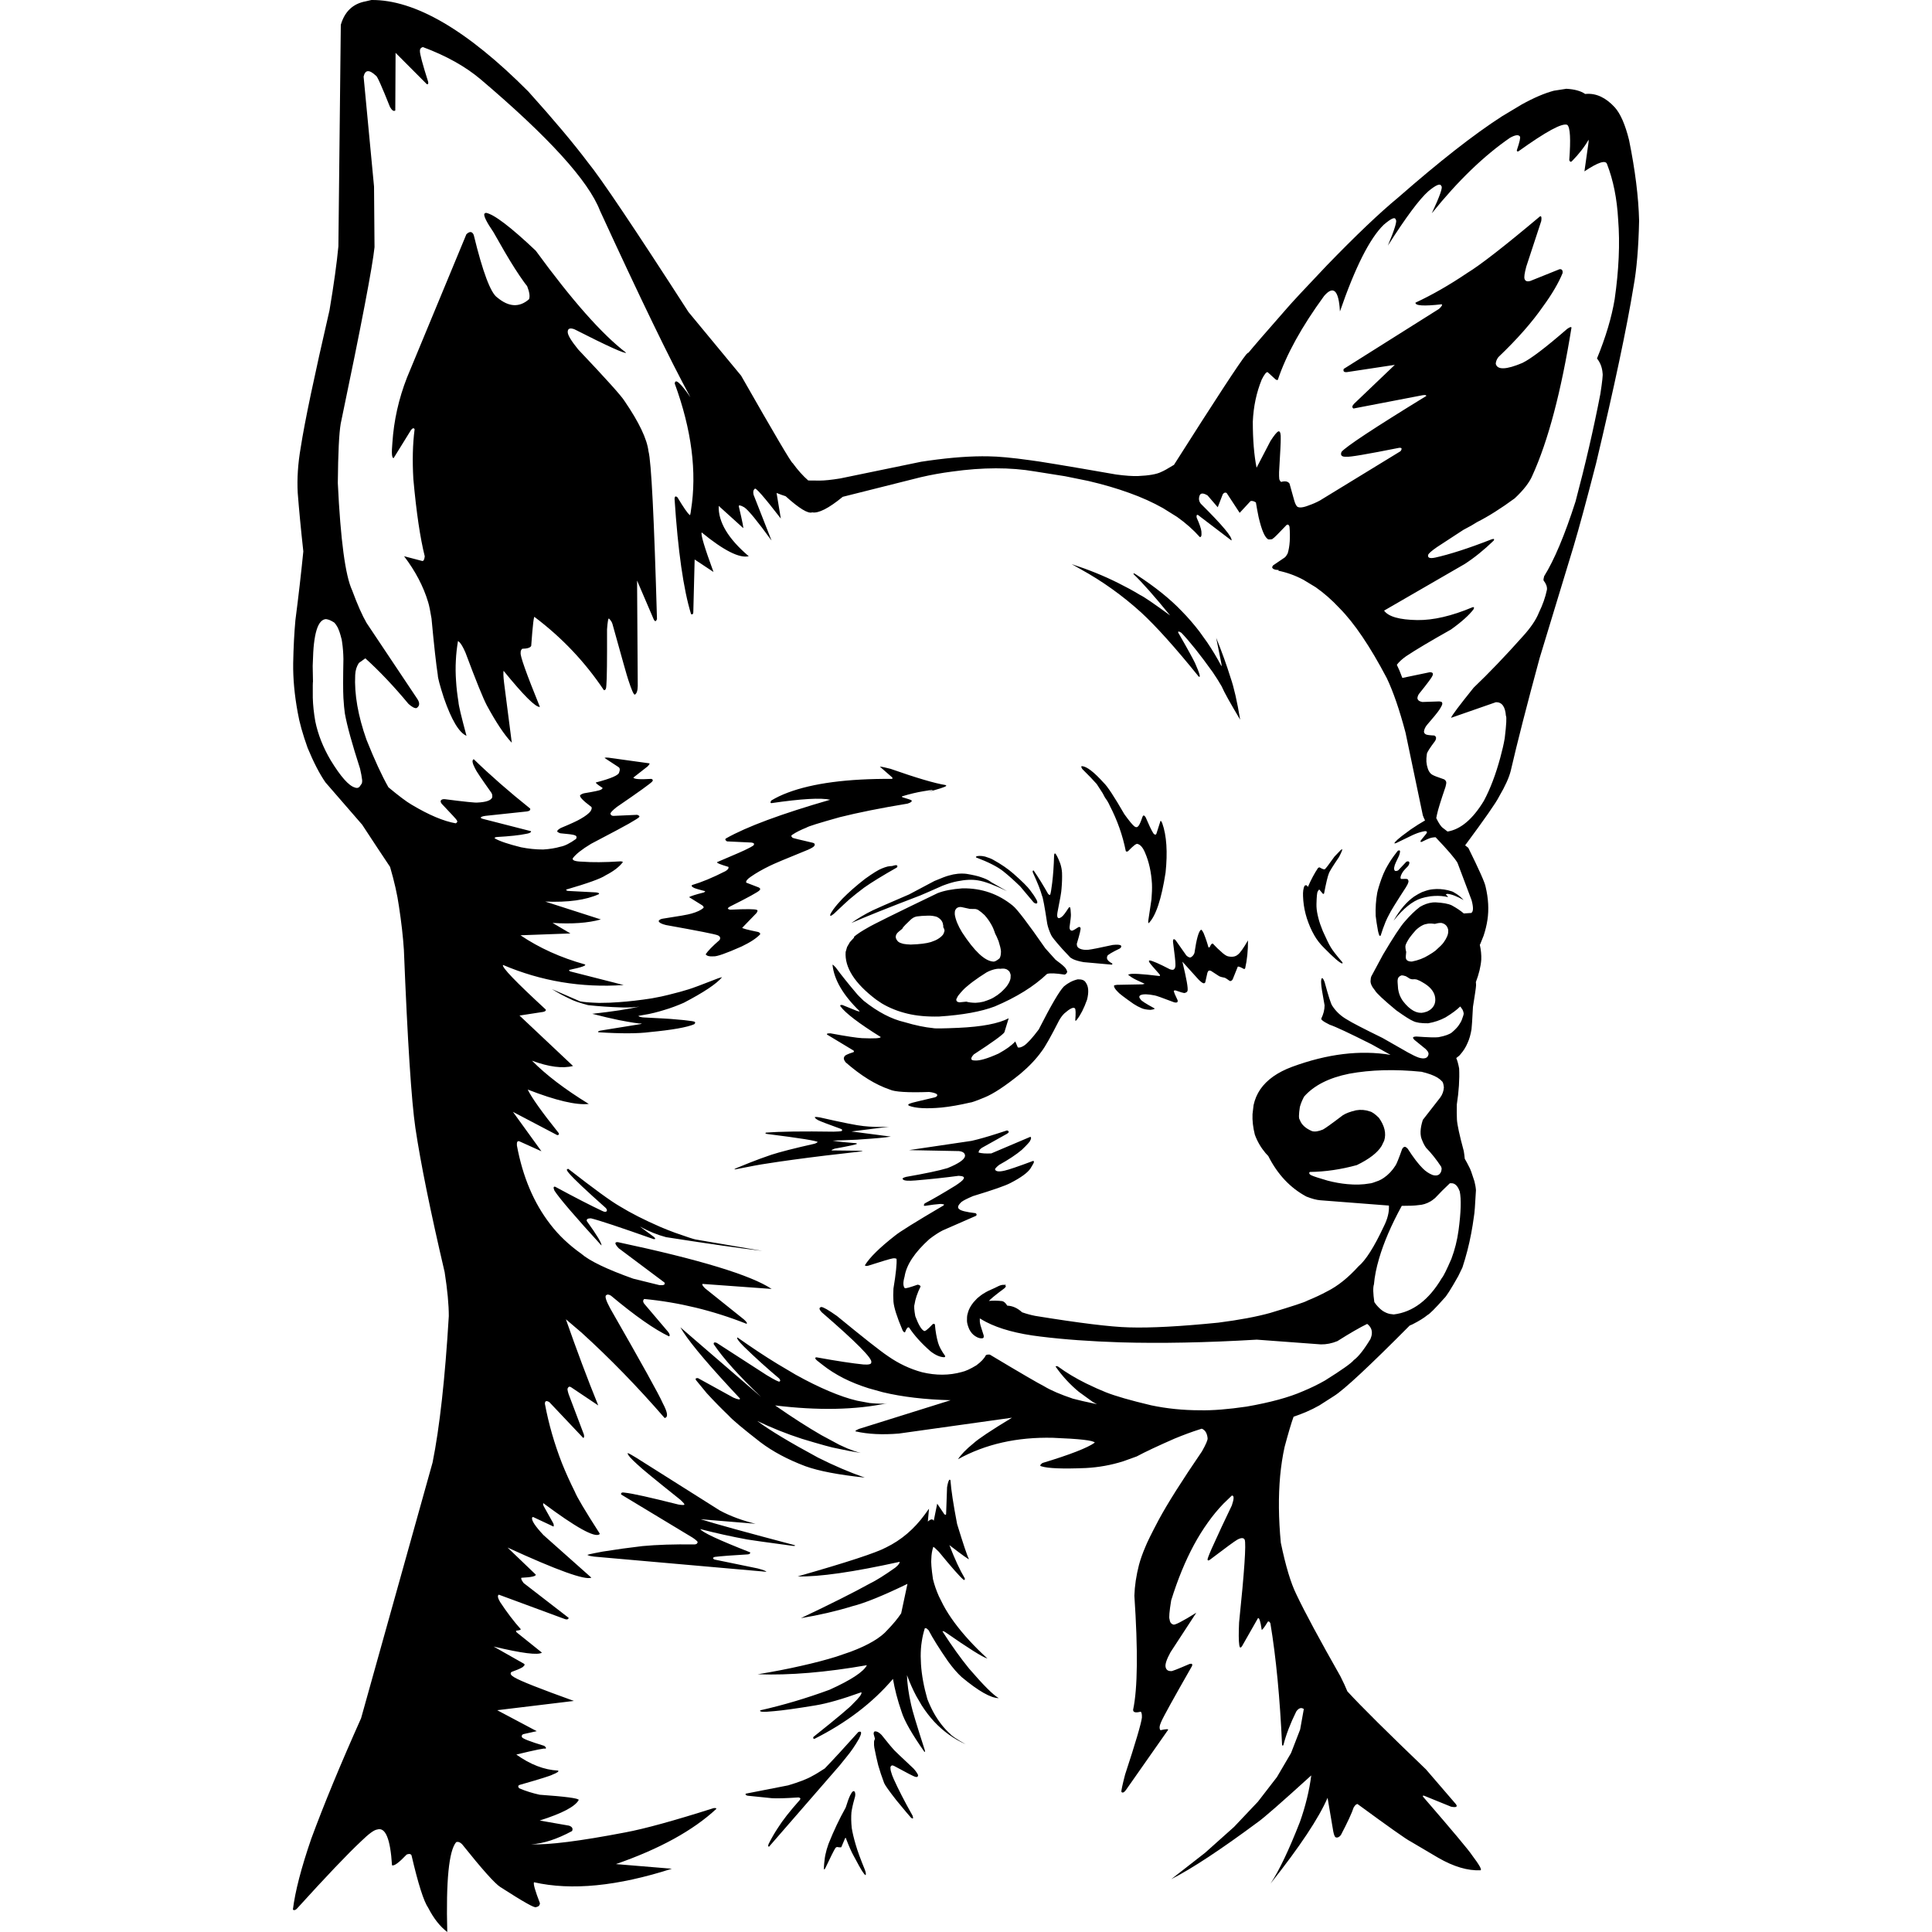 <?xml version="1.0" encoding="UTF-8"?> <svg xmlns="http://www.w3.org/2000/svg" xmlns:xlink="http://www.w3.org/1999/xlink" xmlns:xodm="http://www.corel.com/coreldraw/odm/2003" xml:space="preserve" width="200px" height="200px" version="1.1" style="shape-rendering:geometricPrecision; text-rendering:geometricPrecision; image-rendering:optimizeQuality; fill-rule:evenodd; clip-rule:evenodd" viewBox="0 0 200 200"> <defs> <style type="text/css"> .fil0 {fill:black;fill-rule:nonzero} </style> </defs> <g id="Ebene_x0020_1">  <path id="Chihuahua_03_motiv" class="fil0" d="M91.09 79.36l-0.01 0 1.26 1.1c0.07,0.07 0.07,0.13 0,0.17 -4.61,-0.03 -8.2,0.45 -10.78,1.42 -0.64,0.24 -1.21,0.51 -1.72,0.82 -0.11,0.18 -0.1,0.27 0.02,0.27 3.09,-0.45 5.12,-0.57 6.08,-0.35 -5.06,1.46 -8.65,2.79 -10.78,4 -0.13,0.09 -0.09,0.19 0.1,0.31l2.52 0.12c0.22,0.03 0.31,0.09 0.27,0.2 0.04,0.06 -0.18,0.21 -0.68,0.45 -0.2,0.12 -1.25,0.58 -3.14,1.38 -0.06,0.08 0.33,0.24 1.18,0.49 0.04,0.15 -0.06,0.29 -0.31,0.44 -1.33,0.68 -2.48,1.15 -3.46,1.44 -0.08,0.08 -0.04,0.16 0.13,0.25 0.05,0.06 0.46,0.19 1.22,0.38 0.01,0.05 -0.03,0.09 -0.14,0.14 -0.8,0.2 -1.31,0.36 -1.52,0.48l1.38 0.86c0.12,0.11 0.16,0.19 0.11,0.26 -0.26,0.23 -0.67,0.42 -1.23,0.58 -0.35,0.11 -1.34,0.28 -2.98,0.53 -0.21,0.03 -0.35,0.11 -0.43,0.24 0.04,0.17 0.3,0.31 0.76,0.42 3.34,0.6 5.14,0.95 5.38,1.07 0.23,0.11 0.29,0.27 0.17,0.48 -0.76,0.66 -1.23,1.15 -1.44,1.48 0.12,0.17 0.38,0.24 0.79,0.21 0.34,0.04 1.31,-0.3 2.93,-1.02 0.9,-0.43 1.54,-0.85 1.93,-1.27 0,-0.1 -0.07,-0.18 -0.21,-0.23 -1.13,-0.23 -1.68,-0.38 -1.65,-0.44l1.46 -1.51c0.14,-0.19 0.15,-0.3 0.05,-0.34 -0.2,-0.09 -1.1,-0.1 -2.71,-0.02 -0.16,0 -0.26,-0.05 -0.3,-0.14 0,-0.02 0.06,-0.07 0.18,-0.16 1.96,-0.98 2.99,-1.55 3.11,-1.71 0.11,-0.11 0.08,-0.2 -0.08,-0.29l-1.3 -0.5c-0.06,-0.16 0.11,-0.37 0.5,-0.63 0.5,-0.35 1.14,-0.72 1.92,-1.1 0.39,-0.2 1.72,-0.76 3.99,-1.68 0.33,-0.15 0.54,-0.27 0.63,-0.38 0.1,-0.16 0.06,-0.27 -0.12,-0.33 -1.36,-0.31 -2.07,-0.49 -2.12,-0.52 -0.17,-0.15 -0.17,-0.25 -0.01,-0.33 0.37,-0.25 0.85,-0.49 1.45,-0.73 0.16,-0.12 1.31,-0.48 3.46,-1.08 1.88,-0.47 4.21,-0.94 7,-1.4 0.34,-0.11 0.48,-0.22 0.42,-0.33 -0.05,-0.05 -0.37,-0.16 -0.95,-0.33 -0.06,-0.04 -0.07,-0.08 -0.02,-0.1 0.79,-0.24 1.51,-0.41 2.18,-0.52 1.15,-0.2 1.28,-0.17 0.4,0.09 1.15,-0.3 1.8,-0.51 1.96,-0.63 0.04,-0.02 0.02,-0.05 -0.05,-0.1 -1.12,-0.18 -3.02,-0.74 -5.7,-1.68 -0.54,-0.14 -0.91,-0.22 -1.1,-0.23zm1.66 10.2l-0.03 0c-0.12,0.02 -0.24,0.05 -0.37,0.09 -0.14,0 -0.29,0.02 -0.46,0.05 -0.17,0.04 -0.37,0.11 -0.59,0.2 -0.35,0.13 -0.93,0.49 -1.74,1.07 -0.93,0.72 -1.71,1.41 -2.36,2.07 -0.36,0.38 -0.68,0.75 -0.94,1.11 -0.18,0.26 -0.28,0.43 -0.31,0.51 -0.02,0.1 -0.01,0.15 0.03,0.15 0.08,-0.02 0.2,-0.09 0.36,-0.23 0.81,-0.77 1.34,-1.26 1.59,-1.48 0.44,-0.38 0.95,-0.78 1.52,-1.21 0.79,-0.56 1.92,-1.25 3.4,-2.09 0.04,-0.06 0.06,-0.11 0.05,-0.15 -0.03,-0.06 -0.08,-0.09 -0.15,-0.09zm8.64 -0.96l-0.09 0.01c-0.09,0 -0.18,0.02 -0.25,0.06 -0.03,0.02 -0.03,0.05 -0.01,0.09 1.3,0.49 2.23,0.97 2.81,1.43 0.53,0.42 1.11,0.94 1.76,1.57l1.37 1.63c0.11,0.11 0.21,0.15 0.31,0.14l0.06 -0.02c0.03,-0.03 0.04,-0.08 0.03,-0.15 -0.01,-0.07 -0.05,-0.16 -0.11,-0.27 -0.12,-0.22 -0.32,-0.53 -0.62,-0.92 -0.25,-0.35 -0.83,-0.93 -1.74,-1.73 -0.57,-0.5 -1.27,-0.98 -2.12,-1.45 -0.18,-0.1 -0.46,-0.21 -0.82,-0.32 -0.21,-0.05 -0.4,-0.07 -0.58,-0.07zm7.82 -0.26l-0.02 0.01c-0.04,0.03 -0.06,0.09 -0.07,0.18 -0.03,1.1 -0.1,2.07 -0.2,2.88 -0.08,0.66 -0.15,1.07 -0.21,1.22 -0.05,0.03 -0.11,0 -0.2,-0.08 -0.51,-0.9 -1.01,-1.72 -1.51,-2.44 -0.07,0 -0.1,0.04 -0.1,0.11l0.03 0.12c0.24,0.53 0.44,0.99 0.6,1.39 0.15,0.4 0.27,0.73 0.34,1 0.09,0.16 0.27,1.12 0.54,2.9 0.07,0.34 0.2,0.73 0.4,1.16 0.05,0.15 0.44,0.64 1.17,1.46l0.79 0.84c0.01,0.03 0.13,0.1 0.33,0.21 0.27,0.12 0.63,0.22 1.07,0.3l2.9 0.26c0.07,0 0.09,-0.04 0.07,-0.12 -0.27,-0.15 -0.43,-0.28 -0.48,-0.38 -0.08,-0.1 -0.09,-0.23 -0.03,-0.4 0.05,-0.12 0.48,-0.38 1.29,-0.77 0.15,-0.11 0.19,-0.21 0.12,-0.31 -0.11,-0.09 -0.39,-0.11 -0.85,-0.06 -1.33,0.29 -2.17,0.46 -2.53,0.5 -0.35,0.03 -0.65,-0.01 -0.89,-0.12 -0.22,-0.1 -0.31,-0.27 -0.3,-0.5 0.31,-1.03 0.44,-1.58 0.38,-1.65 -0.03,-0.08 -0.09,-0.11 -0.2,-0.08 -0.32,0.22 -0.54,0.34 -0.65,0.37 -0.1,0.01 -0.18,-0.03 -0.23,-0.11 -0.04,-0.07 -0.06,-0.15 -0.05,-0.26 0.1,-0.71 0.15,-1.15 0.14,-1.3 -0.02,-0.43 -0.05,-0.66 -0.07,-0.71 -0.04,-0.07 -0.1,-0.06 -0.16,0.01 -0.33,0.52 -0.57,0.84 -0.73,0.95 -0.22,0.16 -0.36,0.17 -0.43,0.02 -0.04,-0.09 -0.04,-0.26 0,-0.5 0.27,-1.33 0.41,-2.15 0.42,-2.45 0.05,-0.57 0.07,-1.12 0.05,-1.66 -0.02,-0.31 -0.08,-0.63 -0.19,-0.96 -0.25,-0.64 -0.43,-0.98 -0.54,-1.03zm4.93 -6.24c0.12,0.24 0.2,0.39 0.24,0.45l0.24 0.35c0.14,0.24 0.23,0.41 0.26,0.5 0.79,1.52 1.34,3.09 1.66,4.7 0.05,0.07 0.13,0.08 0.24,0.01 0.53,-0.55 0.85,-0.8 0.97,-0.75 0.31,0.08 0.57,0.39 0.79,0.92 0.4,0.93 0.64,2 0.71,3.22 0.02,0.47 0,1 -0.05,1.6l-0.33 2.2c-0.02,0.12 0,0.21 0.03,0.28 0.75,-0.74 1.33,-2.49 1.76,-5.25 0.22,-2.12 0.11,-3.82 -0.34,-5.1 -0.09,-0.21 -0.15,-0.29 -0.19,-0.24l-0.42 1.32c-0.02,0.05 -0.05,0.08 -0.09,0.09 -0.1,0.01 -0.2,-0.07 -0.28,-0.23 -0.17,-0.27 -0.41,-0.79 -0.74,-1.56 -0.06,-0.1 -0.13,-0.17 -0.18,-0.19 -0.05,-0.02 -0.09,0.02 -0.14,0.11 -0.18,0.53 -0.32,0.84 -0.41,0.95 -0.12,0.17 -0.26,0.19 -0.42,0.08 -0.2,-0.15 -0.55,-0.57 -1.06,-1.28 -1.05,-1.82 -1.76,-2.9 -2.14,-3.25 -1,-1.11 -1.74,-1.68 -2.24,-1.72l-0.03 0c-0.07,0.02 -0.06,0.12 0.06,0.3 0.63,0.62 1.13,1.14 1.49,1.55 0.23,0.36 0.43,0.67 0.61,0.94zm10.18 14.15l0 0c-0.24,0.17 -0.46,0.96 -0.67,2.4 -0.08,0.22 -0.22,0.37 -0.39,0.46 -0.12,0.03 -0.27,-0.03 -0.45,-0.2l-1.07 -1.52c-0.1,-0.14 -0.19,-0.19 -0.27,-0.15 -0.04,0.08 -0.05,0.17 -0.04,0.27 0.17,1.27 0.25,2.03 0.25,2.29 0.02,0.28 -0.04,0.46 -0.16,0.55 -0.07,0.06 -0.2,0.06 -0.41,-0.01 -1.1,-0.57 -1.8,-0.88 -2.11,-0.92 -0.09,0.03 -0.09,0.11 0.01,0.24 0.07,0.12 0.42,0.52 1.03,1.21 0.05,0.07 0.05,0.12 0.01,0.17 -1.88,-0.23 -2.93,-0.29 -3.15,-0.18 -0.12,0.03 -0.16,0.05 -0.11,0.04 0.02,0.04 0.14,0.12 0.34,0.26 0.21,0.15 0.67,0.37 1.37,0.68 -0.1,0.03 -0.17,0.05 -0.23,0.06l-2.65 0.05c-0.19,0.02 -0.29,0.05 -0.3,0.09 -0.01,0.15 0.11,0.35 0.38,0.62 0.12,0.16 0.67,0.58 1.64,1.26 0.29,0.19 0.56,0.33 0.82,0.44 0.21,0.1 0.52,0.16 0.93,0.18 0.35,-0.04 0.48,-0.09 0.41,-0.16 -0.92,-0.5 -1.4,-0.81 -1.43,-0.93 -0.17,-0.19 -0.17,-0.33 -0.01,-0.43 0.27,-0.13 0.76,-0.12 1.49,0.03 0.11,0.01 0.77,0.24 1.97,0.7 0.08,0.03 0.16,0.04 0.27,0.03 0.1,-0.01 0.14,-0.09 0.12,-0.23 -0.25,-0.51 -0.39,-0.84 -0.4,-0.98 0.04,-0.04 0.1,-0.05 0.19,-0.04 0.5,0.18 0.79,0.26 0.89,0.27 0.18,-0.03 0.3,-0.1 0.34,-0.22 0.08,-0.25 -0.1,-1.25 -0.53,-3.03l1.68 1.86c0.22,0.22 0.39,0.35 0.51,0.38 0.1,0 0.16,-0.04 0.18,-0.11l0.22 -0.98c0.04,-0.12 0.09,-0.19 0.15,-0.22 0.07,-0.02 0.15,-0.01 0.23,0.03l0.83 0.54c0.13,0.07 0.33,0.12 0.6,0.17 0.1,0.05 0.27,0.15 0.49,0.32 0.03,0.01 0.06,0.02 0.09,0.02 0.12,-0.03 0.19,-0.1 0.24,-0.21l0.51 -1.27c0.01,-0.03 0.07,-0.03 0.16,0 0.04,0 0.21,0.08 0.49,0.23 0.03,0.02 0.08,-0.01 0.12,-0.07 0.2,-0.89 0.3,-1.85 0.29,-2.89 -0.47,0.81 -0.82,1.31 -1.06,1.48 -0.25,0.21 -0.58,0.26 -1,0.17 -0.14,-0.03 -0.32,-0.14 -0.54,-0.32 -0.42,-0.36 -0.76,-0.69 -1.03,-0.99 -0.05,-0.02 -0.1,0 -0.15,0.04 -0.03,0.02 -0.1,0.13 -0.19,0.33 -0.05,0.03 -0.09,0.02 -0.13,-0.01 -0.09,-0.36 -0.25,-0.85 -0.49,-1.45 -0.13,-0.26 -0.23,-0.38 -0.28,-0.35zm-28.3 -1.46l0.11 0c0.26,-0.01 0.54,0.03 0.82,0.11 0.18,0.08 0.35,0.2 0.49,0.37 0.07,0.1 0.12,0.19 0.15,0.28 0.07,0.27 0.08,0.41 0.04,0.42 0.06,0.06 0.1,0.16 0.14,0.3 0.02,0.09 -0.02,0.23 -0.11,0.42 -0.09,0.15 -0.26,0.32 -0.53,0.49 -0.18,0.12 -0.43,0.23 -0.76,0.34 -0.45,0.14 -1.15,0.23 -2.09,0.26 -0.29,-0.01 -0.53,-0.03 -0.74,-0.07 -0.06,-0.01 -0.19,-0.05 -0.38,-0.12 -0.07,-0.04 -0.13,-0.07 -0.18,-0.11 -0.13,-0.13 -0.22,-0.27 -0.25,-0.43 -0.02,-0.12 0.02,-0.25 0.09,-0.37 0.05,-0.1 0.25,-0.28 0.59,-0.54 0.02,-0.08 0.13,-0.22 0.33,-0.42 0.27,-0.27 0.46,-0.45 0.57,-0.55 0.06,-0.05 0.11,-0.09 0.16,-0.12 0.13,-0.09 0.28,-0.15 0.44,-0.18 0.33,-0.05 0.7,-0.07 1.11,-0.08zm-9.83 5.08l-0.01 0c0.16,1.55 1.1,3.15 2.81,4.81 -0.01,0.04 -0.11,0.03 -0.3,-0.04l-1.48 -0.6c-0.2,-0.03 -0.27,0.01 -0.21,0.13 0.52,0.71 1.91,1.77 4.17,3.18 -0.02,0.14 -0.66,0.17 -1.93,0.12 -0.52,-0.03 -1.61,-0.19 -3.27,-0.5 -0.21,0 -0.33,0.01 -0.35,0.05 -0.03,0.02 -0.02,0.05 0,0.08l2.75 1.66c0.04,0.08 0.04,0.13 -0.02,0.16 -0.62,0.19 -0.93,0.35 -0.94,0.47 -0.11,0.15 -0.06,0.35 0.14,0.59 1.57,1.37 3.08,2.31 4.56,2.81 0.5,0.24 1.86,0.33 4.07,0.25 0.38,0.04 0.65,0.12 0.81,0.23 0.08,0.13 0.02,0.24 -0.19,0.32 -1.66,0.39 -2.5,0.59 -2.52,0.62 -0.27,0.08 -0.33,0.17 -0.17,0.26 0.71,0.27 1.83,0.32 3.38,0.18 0.87,-0.09 1.84,-0.26 2.92,-0.51 0.15,0 0.65,-0.18 1.5,-0.53 0.92,-0.37 2.16,-1.19 3.73,-2.46 0.9,-0.76 1.63,-1.53 2.2,-2.33 0.34,-0.44 0.94,-1.5 1.8,-3.19 0.17,-0.3 0.35,-0.54 0.55,-0.73 0.57,-0.5 0.93,-0.67 1.08,-0.52 0.09,0.08 0.1,0.5 0.04,1.25 0.03,0.07 0.09,0.04 0.18,-0.09 0.37,-0.47 0.72,-1.15 1.04,-2.05 0.2,-0.79 0.16,-1.39 -0.14,-1.79 -0.13,-0.23 -0.4,-0.33 -0.82,-0.32 -0.52,0.12 -0.99,0.36 -1.43,0.73 -0.46,0.46 -1.33,1.94 -2.61,4.46 -0.66,0.88 -1.17,1.44 -1.53,1.68 -0.28,0.17 -0.49,0.23 -0.64,0.17l-0.26 -0.61c-0.36,0.4 -0.94,0.82 -1.72,1.25 -1.15,0.52 -1.97,0.76 -2.46,0.72 -0.46,0 -0.5,-0.21 -0.11,-0.63 1.91,-1.24 2.97,-2.01 3.16,-2.28l0.45 -1.46c-1.05,0.55 -2.78,0.88 -5.19,0.99 -1.6,0.07 -2.47,0.08 -2.64,0.03 -0.83,-0.08 -1.82,-0.28 -2.96,-0.62 -1.34,-0.31 -2.75,-1.04 -4.22,-2.21 -0.38,-0.36 -0.64,-0.62 -0.78,-0.8 -0.82,-0.97 -1.53,-1.85 -2.11,-2.64 -0.19,-0.21 -0.3,-0.31 -0.33,-0.29zm18.06 17.15l-1.02 0.33c-0.99,0.32 -1.87,0.57 -2.64,0.75l-6.49 0.96 5.17 0.1c0.44,0.05 0.64,0.23 0.63,0.51 -0.05,0.36 -0.65,0.78 -1.81,1.25 -0.86,0.26 -2.29,0.56 -4.29,0.91 -0.35,0.09 -0.45,0.19 -0.3,0.28 0.11,0.12 0.53,0.15 1.26,0.09 1.56,-0.13 3.05,-0.29 4.48,-0.48 0.48,0.02 0.64,0.13 0.5,0.33 -0.06,0.13 -0.33,0.35 -0.81,0.67 -1.35,0.83 -2.42,1.45 -3.21,1.86 -0.12,0.17 -0.11,0.26 0.03,0.25 0.68,-0.11 1.19,-0.17 1.52,-0.19 0.13,-0.02 0.28,0 0.44,0.04 0.03,0.03 0.02,0.06 -0.04,0.11 -2.89,1.7 -4.57,2.74 -5.04,3.14 -1.56,1.22 -2.59,2.23 -3.09,3.04 0,0.08 0.11,0.1 0.32,0.06 1.47,-0.47 2.3,-0.72 2.51,-0.75 0.16,-0.04 0.31,-0.03 0.44,0.03 0.04,0.48 -0.06,1.51 -0.32,3.08 -0.03,0.46 -0.03,0.91 0,1.35 0.05,0.61 0.36,1.6 0.94,2.96 0.06,0.14 0.15,0.22 0.25,0.23 0.16,-0.42 0.3,-0.59 0.43,-0.5 0.52,0.79 1.26,1.62 2.22,2.46 0.53,0.41 1.01,0.61 1.44,0.61 0.06,-0.03 0.08,-0.07 0.08,-0.12 -0.38,-0.53 -0.63,-0.99 -0.74,-1.38 -0.15,-0.52 -0.27,-1.16 -0.33,-1.9 -0.08,-0.07 -0.15,-0.08 -0.23,-0.02 -0.53,0.57 -0.84,0.8 -0.92,0.68 -0.26,-0.14 -0.56,-0.65 -0.88,-1.51 -0.12,-0.65 -0.14,-1.06 -0.08,-1.21 0.08,-0.56 0.29,-1.18 0.63,-1.87 -0.04,-0.1 -0.14,-0.16 -0.31,-0.18 -0.77,0.27 -1.21,0.4 -1.33,0.36 -0.18,-0.21 -0.19,-0.6 -0.02,-1.19 0.19,-1.23 1.05,-2.52 2.57,-3.89 0.52,-0.4 0.98,-0.7 1.38,-0.9l3.45 -1.51c0.09,-0.09 0.08,-0.18 -0.04,-0.27 -0.99,-0.12 -1.56,-0.26 -1.71,-0.43 -0.21,-0.15 -0.12,-0.4 0.25,-0.74 0.19,-0.15 0.59,-0.35 1.18,-0.6 2.07,-0.63 3.37,-1.08 3.89,-1.36 1.09,-0.56 1.78,-1.07 2.07,-1.51 0.22,-0.36 0.34,-0.57 0.34,-0.62 0.03,-0.1 0,-0.15 -0.08,-0.15 -1.55,0.58 -2.53,0.91 -2.93,1 -0.59,0.14 -0.92,0.1 -1,-0.11 -0.03,-0.07 0.11,-0.23 0.42,-0.48 0.99,-0.55 1.77,-1.07 2.35,-1.56 0.56,-0.54 0.85,-0.86 0.87,-0.97 0.11,-0.19 0.11,-0.31 0.02,-0.38l-4.05 1.72c-0.56,0.03 -1,0 -1.32,-0.09 0.01,-0.18 0.12,-0.34 0.35,-0.49l2.61 -1.46c0.22,-0.14 0.22,-0.26 -0.01,-0.34zm34.68 -29.11l-0.01 0 -0.13 0.09 -0.65 0.68c-0.57,0.8 -0.9,1.23 -0.97,1.28 -0.06,0.08 -0.25,0.02 -0.57,-0.17 -0.07,0 -0.13,0.03 -0.17,0.08 -0.35,0.52 -0.7,1.17 -1.04,1.95 -0.08,-0.19 -0.2,-0.23 -0.35,-0.12 -0.12,0.26 -0.17,0.62 -0.15,1.07 0.02,0.63 0.11,1.25 0.27,1.86 0.08,0.3 0.17,0.6 0.29,0.9l0.18 0.45c0.13,0.29 0.27,0.58 0.44,0.87 0.26,0.45 0.59,0.88 1.01,1.29 0.99,1.01 1.61,1.54 1.86,1.6 0.05,-0.02 0.06,-0.06 0.01,-0.14 -0.62,-0.73 -1.02,-1.24 -1.19,-1.54 -0.17,-0.27 -0.44,-0.82 -0.82,-1.67 -0.1,-0.25 -0.19,-0.48 -0.27,-0.71l-0.11 -0.34c-0.06,-0.22 -0.12,-0.43 -0.16,-0.63 -0.09,-0.41 -0.13,-0.78 -0.12,-1.13 0.02,-0.77 0.06,-1.2 0.13,-1.29 0.07,-0.14 0.13,-0.21 0.17,-0.2l0.36 0.43c0.06,0.03 0.11,0.02 0.13,-0.04 0.21,-1.1 0.38,-1.8 0.5,-2.08 0.04,-0.15 0.39,-0.72 1.05,-1.69 0.27,-0.52 0.37,-0.79 0.31,-0.8zm5.91 0.12l-0.01 0c-0.04,0.01 -0.09,0.02 -0.13,0.04 -0.05,0.06 -0.18,0.23 -0.39,0.51 -0.31,0.42 -0.6,0.88 -0.87,1.39 -0.16,0.31 -0.3,0.64 -0.43,1 -0.23,0.64 -0.37,1.12 -0.44,1.45 -0.14,0.78 -0.19,1.57 -0.16,2.39 0.05,0.45 0.13,0.97 0.24,1.56 0.08,0.36 0.15,0.53 0.21,0.52 0.03,0 0.06,-0.03 0.08,-0.08 0.12,-0.41 0.29,-0.88 0.5,-1.4 0.12,-0.27 0.23,-0.51 0.35,-0.72 0.16,-0.35 0.75,-1.3 1.75,-2.84 0.13,-0.2 0.22,-0.39 0.26,-0.55 0.02,-0.1 -0.01,-0.2 -0.09,-0.29 -0.05,-0.03 -0.27,-0.04 -0.65,-0.02 -0.05,-0.01 -0.08,-0.06 -0.08,-0.16 0.01,-0.14 0.09,-0.34 0.26,-0.6 0.08,-0.12 0.25,-0.3 0.51,-0.56l0.08 -0.12c0.08,-0.16 0.09,-0.28 0.03,-0.34 -0.06,-0.06 -0.15,-0.06 -0.28,0l-0.82 0.87 -0.08 0.05c-0.22,0.08 -0.33,0.03 -0.36,-0.15 -0.02,-0.07 0,-0.21 0.07,-0.44 0.03,-0.1 0.18,-0.42 0.43,-0.94l0.07 -0.21c0.04,-0.17 0.05,-0.27 0.04,-0.29 -0.02,-0.05 -0.04,-0.07 -0.09,-0.07zm4.32 7.51l0.05 0c0.4,0.09 0.64,0.33 0.71,0.74 0,0.22 -0.01,0.36 -0.03,0.4 -0.02,0.1 -0.06,0.19 -0.1,0.29 -0.08,0.19 -0.2,0.39 -0.36,0.61 -0.12,0.17 -0.4,0.45 -0.83,0.83 -0.18,0.14 -0.42,0.3 -0.73,0.48 -0.48,0.3 -1.05,0.52 -1.71,0.65 -0.4,0 -0.61,-0.13 -0.63,-0.4 -0.01,-0.04 0,-0.24 0.04,-0.59 -0.07,-0.27 -0.09,-0.48 -0.08,-0.63 0.02,-0.16 0.16,-0.43 0.41,-0.82 0.2,-0.28 0.43,-0.55 0.68,-0.83 0.25,-0.23 0.49,-0.4 0.71,-0.5 0.13,-0.07 0.32,-0.12 0.57,-0.16 0.18,-0.02 0.41,-0.01 0.68,0.03 0.21,-0.06 0.41,-0.1 0.62,-0.1zm2 8.65c0.06,0.06 0.14,0.18 0.25,0.35 0.05,0.11 0.09,0.23 0.11,0.36 0.01,0.09 -0.06,0.32 -0.2,0.69 -0.06,0.15 -0.14,0.29 -0.23,0.42 -0.14,0.25 -0.4,0.53 -0.77,0.85 -0.25,0.21 -0.72,0.38 -1.41,0.51 -0.3,0.04 -1.07,0.02 -2.29,-0.07 -0.21,0.01 -0.32,0.04 -0.34,0.1 -0.02,0.04 0.02,0.12 0.13,0.24l1.18 0.96c0.15,0.15 0.24,0.27 0.27,0.37 0.05,0.13 0.02,0.27 -0.1,0.44 -0.02,0.03 -0.08,0.07 -0.18,0.12 -0.21,0.06 -0.46,0.04 -0.75,-0.06 -0.25,-0.09 -0.61,-0.26 -1.08,-0.52l-2.63 -1.5c-1.98,-0.97 -3.2,-1.6 -3.65,-1.89 -0.66,-0.37 -1.18,-0.86 -1.56,-1.45 -0.13,-0.18 -0.39,-0.99 -0.78,-2.42 -0.09,-0.26 -0.17,-0.41 -0.26,-0.44l0 0c-0.1,0.04 -0.13,0.24 -0.1,0.61 0,0.19 0.11,0.92 0.35,2.21 0,0.46 -0.12,0.92 -0.34,1.37 -0.01,0.07 0.03,0.13 0.12,0.2 0.13,0.11 0.38,0.26 0.75,0.44 0.61,0.2 2.05,0.88 4.32,2.02l1.98 1.1c-3.14,-0.52 -6.54,-0.11 -10.2,1.24 -1.51,0.56 -2.6,1.34 -3.28,2.32 -0.34,0.5 -0.57,1.04 -0.7,1.64l-0.11 0.94c-0.03,0.65 0.05,1.36 0.24,2.12 0.26,0.71 0.63,1.34 1.11,1.91 0.1,0.11 0.19,0.21 0.28,0.3 0.96,1.9 2.27,3.3 3.95,4.2 0.56,0.22 1.04,0.35 1.43,0.38l7.11 0.55c0.04,0.67 -0.14,1.39 -0.54,2.18 -0.99,2.11 -1.86,3.48 -2.61,4.11 -1.08,1.19 -2.16,2.05 -3.24,2.59 -0.61,0.33 -1.29,0.65 -2.05,0.96 -0.28,0.17 -1.58,0.59 -3.87,1.28 -1.37,0.38 -3.16,0.72 -5.35,1 -3.9,0.39 -6.98,0.56 -9.25,0.49 -1.91,-0.05 -5.14,-0.45 -9.7,-1.19 -0.41,-0.08 -0.87,-0.2 -1.36,-0.37 -0.48,-0.44 -0.99,-0.67 -1.54,-0.69 -0.17,-0.28 -0.35,-0.44 -0.53,-0.47 -0.42,-0.05 -0.88,-0.06 -1.37,-0.02 0.22,-0.24 0.76,-0.68 1.61,-1.31 0.08,-0.07 0.13,-0.14 0.15,-0.2 0,-0.04 -0.03,-0.08 -0.09,-0.12l0.12 -0.08 -0.07 0.02 -0.13 0.03c-0.07,-0.01 -0.15,-0.01 -0.25,0.01 -0.1,0.02 -0.21,0.05 -0.33,0.11 -0.2,0.11 -0.56,0.27 -1.07,0.5 -0.15,0.07 -0.34,0.18 -0.58,0.33 -0.15,0.1 -0.29,0.21 -0.42,0.32 -0.08,0.05 -0.26,0.22 -0.53,0.53 -0.2,0.25 -0.37,0.51 -0.49,0.8 -0.06,0.17 -0.12,0.35 -0.16,0.54 -0.02,0.05 -0.03,0.26 -0.03,0.6 0.01,0.23 0.09,0.52 0.24,0.86 0.16,0.32 0.38,0.57 0.65,0.73 0.27,0.17 0.52,0.24 0.75,0.19 0.04,-0.01 0.06,-0.04 0.08,-0.07 0.02,-0.08 0.03,-0.15 0.01,-0.22l-0.33 -1.04c-0.04,-0.17 -0.07,-0.3 -0.07,-0.39 0,-0.12 0,-0.23 0,-0.33 0.21,0.13 0.42,0.25 0.65,0.37 1.39,0.72 3.27,1.23 5.63,1.51 2.42,0.3 5.19,0.5 8.29,0.6 4.15,0.12 8.85,0.03 14.1,-0.28l6.63 0.49c0.56,0.01 1.14,-0.1 1.72,-0.34 1.28,-0.81 2.3,-1.4 3.08,-1.78 0.2,0.15 0.33,0.32 0.41,0.51 0.12,0.3 0.1,0.65 -0.07,1.05 -0.67,1.11 -1.25,1.84 -1.73,2.19 -0.25,0.32 -1.24,1.02 -2.98,2.11 -0.72,0.41 -1.48,0.78 -2.28,1.11 -1.43,0.63 -3.37,1.16 -5.83,1.59 -1.91,0.28 -3.52,0.41 -4.83,0.38 -1.74,0 -3.42,-0.17 -5.04,-0.51 -2.15,-0.51 -3.72,-0.96 -4.72,-1.36 -0.55,-0.22 -1.23,-0.52 -2.03,-0.91 -1.07,-0.53 -2.04,-1.11 -2.91,-1.75 -0.1,-0.05 -0.18,-0.05 -0.25,0 0.69,0.99 1.49,1.86 2.41,2.62l1.46 1.06 0.42 0.22c-1.09,-0.22 -1.92,-0.42 -2.49,-0.57 -1.28,-0.43 -2.29,-0.86 -3.01,-1.3 -0.56,-0.28 -2.42,-1.36 -5.59,-3.26 -0.2,-0.02 -0.34,0 -0.42,0.07 -0.16,0.33 -0.49,0.68 -0.98,1.04 -0.61,0.37 -1.11,0.6 -1.51,0.69 -1.29,0.36 -2.67,0.37 -4.12,0.02 -1.25,-0.34 -2.43,-0.9 -3.53,-1.67 -0.79,-0.53 -2.54,-1.91 -5.27,-4.15 -0.89,-0.63 -1.44,-0.94 -1.63,-0.93l-0.07 0.03c-0.17,0.07 -0.13,0.24 0.12,0.51 3.6,3.11 5.31,4.84 5.13,5.19 0.03,0.19 -0.25,0.26 -0.81,0.22 -1.09,-0.11 -2.71,-0.35 -4.85,-0.74 -0.14,0.01 -0.17,0.06 -0.1,0.16 -0.01,0.05 0.23,0.25 0.72,0.62 0.64,0.51 1.36,0.96 2.15,1.37 0.79,0.4 1.66,0.75 2.61,1.05l1.47 0.41c2.04,0.49 4.38,0.76 7.03,0.83l-9.49 2.97c-0.32,0.14 -0.43,0.22 -0.33,0.26 1.28,0.29 2.77,0.36 4.47,0.22l11.7 -1.64c-2.2,1.33 -3.52,2.22 -3.97,2.64 -0.77,0.62 -1.31,1.18 -1.62,1.66 2.84,-1.57 6.12,-2.31 9.83,-2.22 2.77,0.11 4.21,0.27 4.33,0.5 -0.73,0.53 -2.54,1.24 -5.42,2.11 -0.25,0.19 -0.29,0.3 -0.11,0.34 0.68,0.22 2.21,0.28 4.6,0.18 1.32,-0.07 2.63,-0.3 3.91,-0.71l1.36 -0.49c0.91,-0.49 2.22,-1.1 3.93,-1.85 0.95,-0.39 1.81,-0.71 2.58,-0.95 0.07,-0.02 0.14,-0.05 0.21,-0.07l0.02 0c0.34,0.13 0.54,0.45 0.6,0.97 0.03,0.18 -0.17,0.64 -0.58,1.37 -2.07,3.03 -3.57,5.4 -4.49,7.11 -0.74,1.4 -1.2,2.33 -1.38,2.8 -0.29,0.67 -0.5,1.28 -0.65,1.83 -0.29,1.13 -0.45,2.2 -0.48,3.21 0.38,5.66 0.34,9.59 -0.13,11.8 -0.01,0.28 0.26,0.34 0.79,0.2 0.09,0.08 0.13,0.28 0.12,0.61 -0.07,0.61 -0.65,2.58 -1.74,5.9 -0.28,1.08 -0.41,1.68 -0.38,1.8 0.12,0.13 0.27,0.06 0.46,-0.19l4.36 -6.22c0.08,-0.12 -0.18,-0.11 -0.78,0.02 -0.14,-0.17 -0.11,-0.45 0.07,-0.85 0.2,-0.49 1.27,-2.42 3.2,-5.8 0.07,-0.2 -0.01,-0.27 -0.25,-0.21 -1.25,0.54 -1.89,0.79 -1.92,0.74 -0.32,0.01 -0.51,-0.13 -0.57,-0.43 -0.06,-0.28 0.11,-0.79 0.51,-1.52l2.67 -4.09c-1.45,0.9 -2.25,1.31 -2.38,1.22 -0.23,-0.06 -0.36,-0.25 -0.39,-0.55 -0.07,-0.15 -0.02,-0.8 0.17,-1.95 0.67,-2.16 1.46,-4.08 2.36,-5.75 0.45,-0.83 0.93,-1.6 1.44,-2.31 0.51,-0.72 1.04,-1.36 1.61,-1.95l0.87 -0.84c0.24,-0.02 0.24,0.31 0,1.02 -0.7,1.44 -1.39,2.93 -2.09,4.48 -0.32,0.73 -0.46,1.12 -0.42,1.15 0.03,0.09 0.11,0.09 0.23,0 1.64,-1.25 2.59,-1.94 2.84,-2.08 0.4,-0.22 0.66,-0.22 0.77,0 0.16,0.42 -0.03,3.27 -0.58,8.57 -0.05,1.09 -0.05,1.87 0.02,2.35 0.04,0.29 0.14,0.32 0.29,0.09l1.64 -2.88c0.13,-0.1 0.26,0.29 0.39,1.19 0.04,0.06 0.26,-0.22 0.64,-0.84 0.08,-0.06 0.17,0 0.26,0.17 0.59,3.55 0.99,7.76 1.21,12.61 0.05,0.08 0.1,0.07 0.14,-0.01 0.27,-1.06 0.71,-2.22 1.33,-3.47 0.24,-0.34 0.49,-0.43 0.74,-0.28l0.04 0.03 -0.38 2.12 -0.94 2.43 -1.46 2.49 -1.97 2.55 -2.47 2.61 -3 2.68 -3.5 2.73c2.17,-1.11 5.15,-3.08 8.94,-5.89 0.62,-0.43 2.47,-2.05 5.55,-4.85 -0.2,1.56 -0.59,3.17 -1.17,4.81 -1.14,2.91 -2.15,5.04 -3.04,6.38 3.03,-3.81 4.99,-6.77 5.9,-8.87l0.59 3.48c0.07,0.36 0.16,0.57 0.25,0.61 0.19,0.06 0.37,-0.02 0.54,-0.24 0.69,-1.32 1.13,-2.27 1.32,-2.85 0.16,-0.26 0.29,-0.37 0.41,-0.35 3.25,2.38 5.07,3.67 5.47,3.86l2.88 1.7c1.6,0.92 3.05,1.35 4.37,1.29 0.17,-0.05 -0.13,-0.57 -0.89,-1.58 -0.31,-0.48 -1.99,-2.49 -5.07,-6.05 -0.03,-0.1 0.02,-0.12 0.14,-0.08l2.78 1.13c0.53,0.1 0.7,0.01 0.49,-0.27l-3.09 -3.59c-3.96,-3.8 -6.68,-6.49 -8.14,-8.08 -0.19,-0.47 -0.43,-0.98 -0.71,-1.54 -2.16,-3.81 -3.69,-6.64 -4.57,-8.5 -0.57,-1.15 -1.11,-2.93 -1.61,-5.35 -0.24,-2.5 -0.26,-4.81 -0.07,-6.91 0.1,-1.05 0.25,-2.05 0.46,-3 0.38,-1.42 0.69,-2.47 0.93,-3.13 0.46,-0.16 0.89,-0.32 1.29,-0.49 0.51,-0.22 0.97,-0.45 1.39,-0.69l1.5 -0.96c1.04,-0.65 3.65,-3.08 7.84,-7.3 0.09,-0.04 0.18,-0.07 0.28,-0.12 0.71,-0.36 1.23,-0.69 1.55,-0.96 0.23,-0.11 0.81,-0.69 1.74,-1.74 0.2,-0.17 0.69,-0.93 1.46,-2.3l0.43 -0.89c0.19,-0.58 0.36,-1.16 0.51,-1.74 0.3,-1.16 0.52,-2.34 0.68,-3.54 0.06,-0.29 0.13,-1.2 0.21,-2.72 -0.02,-0.3 -0.08,-0.61 -0.16,-0.93 -0.25,-0.8 -0.43,-1.29 -0.54,-1.47 -0.14,-0.28 -0.29,-0.57 -0.46,-0.86 -0.02,-0.23 -0.05,-0.49 -0.1,-0.79 -0.44,-1.63 -0.68,-2.72 -0.71,-3.28 -0.02,-0.39 -0.02,-0.91 -0.01,-1.55 0.21,-1.36 0.29,-2.6 0.24,-3.72 -0.09,-0.48 -0.19,-0.84 -0.3,-1.08 0.24,-0.18 0.38,-0.3 0.42,-0.37 0.31,-0.35 0.57,-0.75 0.76,-1.21 0.18,-0.39 0.31,-0.86 0.4,-1.4 0.03,-0.21 0.08,-0.99 0.15,-2.32 0.2,-1.24 0.31,-1.98 0.32,-2.21 0,-0.12 0,-0.24 -0.02,-0.35 0.32,-0.85 0.51,-1.63 0.56,-2.33 0.02,-0.49 -0.03,-1 -0.15,-1.53 0.02,-0.04 0.04,-0.08 0.06,-0.12l0.33 -0.82c0.18,-0.55 0.32,-1.1 0.4,-1.65 0.16,-1.06 0.1,-2.2 -0.19,-3.42 -0.07,-0.42 -0.67,-1.76 -1.79,-4.03l-0.33 -0.26c2.02,-2.73 3.2,-4.41 3.52,-5.06 0.64,-1.09 1.03,-1.97 1.2,-2.65 0.69,-2.99 1.69,-6.88 2.99,-11.67l3.52 -11.58c0.56,-1.88 1.34,-4.75 2.33,-8.6 1.89,-7.95 3.18,-14.04 3.87,-18.27 0.32,-1.73 0.52,-4.01 0.58,-6.84 -0.06,-2.45 -0.41,-5.24 -1.04,-8.34 -0.4,-1.61 -0.89,-2.73 -1.48,-3.39 -0.92,-1 -1.91,-1.47 -2.97,-1.39l-0.09 0.01c-0.46,-0.32 -1.11,-0.49 -1.95,-0.54l-1.29 0.2c-0.95,0.25 -2.06,0.72 -3.34,1.43l-2.05 1.23c-2.9,1.87 -6.46,4.66 -10.7,8.37 -1.93,1.59 -4.4,3.94 -7.42,7.06 -2.27,2.39 -3.64,3.86 -4.09,4.39 -2.25,2.56 -3.6,4.12 -4.05,4.68 0.05,-0.1 -0.01,-0.06 -0.19,0.13 -0.69,0.84 -3.18,4.65 -7.49,11.44 -0.63,0.39 -1.08,0.64 -1.33,0.74 -0.46,0.23 -1.26,0.37 -2.39,0.42 -0.54,0.02 -1.3,-0.03 -2.27,-0.16 -5.16,-0.9 -8.13,-1.39 -8.92,-1.48 -1.86,-0.26 -3.29,-0.39 -4.28,-0.4 -1.76,-0.04 -3.84,0.11 -6.24,0.45l-0.74 0.11 -8.39 1.73c-0.93,0.15 -1.64,0.22 -2.12,0.22 -0.5,0 -0.9,0 -1.18,-0.01 -0.54,-0.47 -1.08,-1.07 -1.61,-1.8 -0.1,0.04 -1.88,-2.98 -5.34,-9.05l-5.45 -6.59c-5.59,-8.67 -9.06,-13.84 -10.41,-15.49 -1.49,-1.98 -3.55,-4.43 -6.17,-7.34 -6.33,-6.36 -11.74,-9.51 -16.24,-9.47l-0.6 0.14c-1.31,0.24 -2.17,1.05 -2.57,2.43l-0.25 22.93c-0.16,1.69 -0.46,3.89 -0.92,6.62 -1.57,6.8 -2.57,11.54 -2.98,14.21 -0.29,1.66 -0.39,3.23 -0.31,4.69 0.13,1.68 0.32,3.7 0.58,6.06 -0.23,2.29 -0.5,4.66 -0.82,7.12 -0.12,1.32 -0.2,2.81 -0.23,4.47 -0.02,1.56 0.13,3.25 0.47,5.09 0.17,1.01 0.51,2.22 1.02,3.65 0.62,1.5 1.24,2.7 1.85,3.58l3.8 4.38c1.12,1.72 2.09,3.17 2.89,4.37 0.44,1.51 0.75,2.87 0.92,4.09 0.25,1.63 0.42,3.12 0.51,4.49 0.38,9.5 0.78,15.64 1.19,18.44 0.54,3.63 1.55,8.61 3.03,14.93 0.29,1.86 0.43,3.38 0.43,4.55 -0.39,6.48 -0.95,11.53 -1.68,15.16l-7.4 26.47c-2.14,4.78 -3.86,8.95 -5.16,12.48 -1.04,3.02 -1.67,5.46 -1.9,7.33 0.12,0.1 0.27,0.06 0.43,-0.11 3.02,-3.33 5.23,-5.65 6.64,-6.97 0.78,-0.76 1.33,-1.17 1.66,-1.21 0.85,-0.27 1.36,0.96 1.53,3.7 0.21,0.11 0.72,-0.27 1.52,-1.11 0.25,-0.1 0.42,-0.07 0.5,0.08 0.69,2.97 1.27,4.78 1.73,5.44 0.57,1.11 1.23,1.94 1.97,2.5 -0.14,-5.31 0.17,-8.41 0.92,-9.3 0.21,-0.07 0.41,0 0.62,0.22 2.07,2.59 3.39,4.07 3.96,4.43 2.38,1.53 3.6,2.22 3.69,2.07 0.26,-0.04 0.4,-0.18 0.4,-0.41 -0.49,-1.27 -0.7,-1.99 -0.61,-2.16 3.88,0.88 8.63,0.41 14.27,-1.4l-5.79 -0.48c4.52,-1.57 7.99,-3.48 10.4,-5.72 -0.02,-0.08 -0.12,-0.1 -0.3,-0.07 -4.06,1.29 -7.1,2.13 -9.13,2.51 -4.7,0.9 -7.94,1.31 -9.73,1.23 1.25,-0.07 2.66,-0.53 4.22,-1.37 0.12,-0.26 0.01,-0.45 -0.32,-0.56l-3.03 -0.53c2.33,-0.74 3.68,-1.45 4.04,-2.13 0,-0.17 -1.35,-0.35 -4.05,-0.54 -0.73,-0.16 -1.44,-0.38 -2.12,-0.67 -0.14,-0.18 -0.12,-0.29 0.06,-0.35 2.06,-0.59 3.19,-0.94 3.39,-1.06 0.51,-0.2 0.7,-0.34 0.58,-0.42 -1.44,-0.07 -2.88,-0.63 -4.32,-1.66 2.02,-0.49 3.02,-0.69 2.98,-0.6 0.15,-0.04 0.11,-0.14 -0.09,-0.3 -1.51,-0.46 -2.28,-0.76 -2.32,-0.92 -0.04,-0.16 0.03,-0.26 0.19,-0.3l1.35 -0.3 -4.09 -2.17 7.94 -0.96c-3.5,-1.26 -5.56,-2.07 -6.18,-2.45 -0.36,-0.21 -0.46,-0.39 -0.28,-0.55 0.47,-0.17 0.82,-0.31 1.05,-0.44 0.09,-0.04 0.19,-0.12 0.3,-0.26 0.01,-0.05 0,-0.1 -0.04,-0.14l-3.16 -1.79c2.94,0.7 4.6,0.91 5,0.63l-2.63 -2.11c-0.05,-0.06 -0.06,-0.11 -0.04,-0.16 0.36,-0.04 0.51,-0.09 0.47,-0.17 -0.72,-0.8 -1.43,-1.74 -2.13,-2.8 -0.25,-0.43 -0.29,-0.68 -0.13,-0.76l6.85 2.53c0.21,0.07 0.34,0.03 0.38,-0.13l-4.67 -3.61c-0.22,-0.3 -0.29,-0.48 -0.22,-0.54 1.06,-0.05 1.55,-0.17 1.47,-0.34l-2.91 -2.79c5.14,2.36 8.03,3.4 8.68,3.12l-4.96 -4.41c-0.85,-0.91 -1.24,-1.5 -1.18,-1.78 0.01,-0.07 0.06,-0.1 0.13,-0.08l2.09 0.98c0.04,-0.08 0.03,-0.19 -0.02,-0.33l-0.99 -1.77c-0.08,-0.15 -0.09,-0.26 -0.04,-0.32 3.38,2.52 5.31,3.59 5.81,3.22 0.01,-0.02 0.02,-0.05 0.02,-0.08 -1.53,-2.38 -2.38,-3.82 -2.57,-4.32 -0.49,-0.98 -0.94,-1.97 -1.34,-2.97 -0.78,-2 -1.37,-4.04 -1.76,-6.13 -0.01,-0.31 0.15,-0.37 0.46,-0.18l3.51 3.71c0.09,-0.03 0.11,-0.16 0.06,-0.37l-1.58 -4.18c-0.11,-0.35 -0.14,-0.55 -0.09,-0.6 0.08,-0.17 0.19,-0.2 0.34,-0.11l2.82 1.89c-1.14,-2.8 -2.25,-5.78 -3.35,-8.92 0.52,0.44 1.06,0.9 1.62,1.38 2.93,2.66 5.8,5.61 8.6,8.84 0.39,-0.06 0.32,-0.57 -0.19,-1.53 -0.36,-0.84 -2.18,-4.12 -5.45,-9.83 -0.42,-0.78 -0.56,-1.23 -0.42,-1.34 0.12,-0.11 0.29,-0.1 0.51,0.04 2.52,2.11 4.53,3.51 6.01,4.21 0.11,-0.07 0.08,-0.23 -0.1,-0.47l-2.48 -2.92c-0.14,-0.19 -0.13,-0.36 0.01,-0.48 3.57,0.34 7.1,1.19 10.59,2.57 0.1,-0.06 0,-0.21 -0.28,-0.46l-4.02 -3.22c-0.25,-0.25 -0.33,-0.4 -0.25,-0.45l7.15 0.52c-2.15,-1.43 -7.45,-3.04 -15.9,-4.84 -0.39,-0.04 -0.36,0.17 0.07,0.63l4.74 3.55c0.1,0.22 -0.09,0.31 -0.55,0.26l-2.68 -0.66c-2.73,-0.97 -4.53,-1.84 -5.38,-2.58 -1.27,-0.9 -2.35,-1.92 -3.22,-3.06 -1.71,-2.21 -2.85,-4.92 -3.45,-8.15 -0.03,-0.36 0.06,-0.51 0.26,-0.43l2.28 1.03 -2.95 -4.08 4.59 2.41c0.16,-0.02 0.21,-0.08 0.15,-0.21 -1.76,-2.2 -2.83,-3.71 -3.21,-4.51 2.92,1.14 5.03,1.63 6.32,1.49 -2.48,-1.52 -4.43,-3.01 -5.88,-4.48 1.75,0.65 3.17,0.83 4.25,0.55l-5.54 -5.22 2.46 -0.38c0.21,-0.05 0.29,-0.13 0.26,-0.24 -3.11,-2.87 -4.59,-4.4 -4.43,-4.62 3.95,1.68 8.11,2.38 12.49,2.08l-5.53 -1.41c-0.12,-0.06 -0.15,-0.11 -0.08,-0.16 1.29,-0.27 1.82,-0.46 1.58,-0.57 -2.5,-0.7 -4.71,-1.7 -6.65,-3.01l5.17 -0.19 -1.85 -1.09c2,0.13 3.67,0.01 5,-0.36l-5.76 -1.85c2.37,0.1 4.22,-0.16 5.56,-0.77 0.06,-0.09 -0.04,-0.15 -0.31,-0.18l-2.86 -0.15c-0.16,-0.02 -0.23,-0.07 -0.22,-0.14 2.23,-0.65 3.6,-1.14 4.09,-1.48 0.82,-0.42 1.42,-0.88 1.79,-1.38 -0.07,-0.04 -0.17,-0.07 -0.31,-0.06 -1.57,0.1 -2.87,0.11 -3.9,0.03 -0.75,-0.02 -1.08,-0.14 -0.98,-0.36 0.31,-0.42 0.94,-0.92 1.89,-1.49 2.28,-1.19 3.57,-1.89 3.9,-2.08 0.66,-0.38 1.01,-0.6 1.07,-0.68 0.08,-0.09 0.01,-0.17 -0.2,-0.24l-2.45 0.11c-0.18,0 -0.29,-0.08 -0.32,-0.23 0.01,-0.12 0.23,-0.35 0.66,-0.69 2.31,-1.58 3.53,-2.46 3.68,-2.65 0.09,-0.13 0.05,-0.22 -0.12,-0.26 -1.18,0.07 -1.79,0.03 -1.84,-0.14l1.47 -1.15c0.18,-0.19 0.24,-0.3 0.18,-0.32l-4.19 -0.58c-0.21,-0.03 -0.36,-0.02 -0.45,0.02l1.45 0.95c0.15,0.1 0.17,0.29 0.06,0.55 -0.03,0.28 -0.83,0.63 -2.4,1.04 -0.05,0.05 0.17,0.23 0.67,0.55 0.05,0.03 0,0.1 -0.13,0.19 -0.15,0.09 -0.75,0.21 -1.77,0.38 -0.19,0.05 -0.32,0.12 -0.4,0.2 -0.1,0.16 0.29,0.56 1.14,1.2 0.09,0.07 0.07,0.22 -0.06,0.45 -0.18,0.24 -0.53,0.51 -1.04,0.8 -0.35,0.21 -1.03,0.52 -2.04,0.94 -0.22,0.12 -0.35,0.23 -0.38,0.33 -0.01,0.07 0.1,0.14 0.32,0.22 0.81,0.07 1.31,0.13 1.49,0.2 0.19,0.06 0.24,0.18 0.15,0.38 -0.64,0.46 -1.18,0.73 -1.62,0.81 -0.52,0.15 -1.12,0.25 -1.79,0.29 -0.78,0 -1.54,-0.08 -2.29,-0.23 -1.29,-0.32 -2.2,-0.62 -2.72,-0.92 -0.04,-0.06 0.01,-0.11 0.17,-0.14 1.4,-0.08 2.42,-0.19 3.07,-0.33 0.32,-0.05 0.49,-0.13 0.52,-0.24l-0.03 -0.04 -4.92 -1.26c-0.25,-0.06 -0.32,-0.13 -0.21,-0.21 0.09,-0.05 0.23,-0.09 0.41,-0.11l4.32 -0.46c0.27,-0.04 0.38,-0.14 0.33,-0.3 -2.18,-1.74 -4.12,-3.44 -5.84,-5.11l-0.05 0.04c-0.14,0.1 -0.08,0.4 0.18,0.9 0.1,0.25 0.67,1.09 1.7,2.54 0.09,0.14 0.11,0.31 0.08,0.49 -0.14,0.31 -0.65,0.48 -1.53,0.52 -0.17,0.03 -1.3,-0.08 -3.38,-0.35 -0.14,-0.01 -0.25,0.01 -0.34,0.07 -0.12,0.09 -0.11,0.23 0.02,0.4 1.04,1.09 1.56,1.66 1.56,1.7 0.1,0.13 0.07,0.24 -0.1,0.33 -1.26,-0.22 -2.78,-0.86 -4.57,-1.93 -0.54,-0.31 -1.34,-0.92 -2.4,-1.8 -0.68,-1.2 -1.44,-2.84 -2.27,-4.92 -0.88,-2.48 -1.27,-4.72 -1.17,-6.71 0.02,-0.48 0.15,-0.89 0.38,-1.24l0.67 -0.48c1.46,1.32 2.95,2.89 4.47,4.72 0.37,0.33 0.65,0.47 0.83,0.43 0.32,-0.2 0.36,-0.51 0.1,-0.92l-5.27 -7.89c-0.45,-0.77 -0.95,-1.9 -1.5,-3.39 -0.7,-1.5 -1.2,-5.2 -1.48,-11.11 0.03,-3.11 0.13,-5.15 0.3,-6.13 2.14,-10.22 3.3,-16.31 3.5,-18.27l-0.05 -6.28 -1.08 -11.38c0.16,-0.72 0.58,-0.75 1.28,-0.09 0.12,0.02 0.6,1.1 1.45,3.23 0.2,0.36 0.38,0.48 0.55,0.37l0.03 -5.97 3.24 3.25c0.13,0.03 0.17,-0.06 0.13,-0.26 -0.58,-1.83 -0.87,-2.9 -0.85,-3.21 -0.01,-0.18 0.09,-0.31 0.3,-0.38 2.42,0.9 4.4,2.01 5.96,3.32 7.06,5.99 11.19,10.53 12.38,13.62 4.16,9.05 7.27,15.48 9.36,19.31 -1.04,-1.5 -1.58,-1.97 -1.62,-1.41 1.75,4.79 2.31,9.16 1.68,13.1 -0.05,0.45 -0.1,0.61 -0.17,0.46 -0.17,-0.12 -0.59,-0.72 -1.24,-1.8 -0.18,-0.14 -0.28,-0.09 -0.29,0.16 0.35,5.4 0.92,9.38 1.71,11.95 0.15,0.05 0.22,-0.01 0.23,-0.18l0.14 -5.48 1.95 1.29c-0.93,-2.54 -1.34,-3.9 -1.22,-4.09 2.28,1.87 3.91,2.69 4.87,2.46 -2.13,-1.81 -3.17,-3.55 -3.11,-5.21l2.52 2.28c0.09,0.16 -0.05,-0.59 -0.44,-2.23 -0.02,-0.16 0.17,-0.13 0.57,0.1 0.4,0.26 1.34,1.4 2.82,3.44l-1.86 -4.74c-0.07,-0.3 -0.03,-0.5 0.12,-0.61 0.04,-0.23 0.94,0.79 2.7,3.07l-0.44 -2.65c0.32,0.13 0.63,0.24 0.94,0.34 1.42,1.28 2.33,1.83 2.75,1.67 0.64,0.12 1.7,-0.41 3.16,-1.61l8.08 -2.03c1.07,-0.25 2.14,-0.44 3.22,-0.58 3.2,-0.45 6.06,-0.45 8.57,-0.02l3.15 0.5 2.41 0.49c1.54,0.36 2.95,0.77 4.24,1.24 1.29,0.46 2.45,0.99 3.48,1.57l1.46 0.91c0.89,0.63 1.68,1.33 2.35,2.08 0.05,0.03 0.1,0 0.15,-0.09 0.03,-0.09 0.04,-0.25 0.02,-0.48 -0.03,-0.3 -0.2,-0.78 -0.49,-1.43 -0.04,-0.23 0,-0.32 0.12,-0.29l3.48 2.65c0.13,-0.31 -0.92,-1.57 -3.16,-3.79 -0.21,-0.25 -0.26,-0.54 -0.13,-0.88 0.11,-0.26 0.39,-0.25 0.82,0.01l1.05 1.22 0.52 -1.34c0.12,-0.17 0.25,-0.22 0.4,-0.14l1.35 2.06 1.13 -1.22c0.16,-0.04 0.35,0.01 0.55,0.14 0.07,0.46 0.17,0.97 0.28,1.52 0.32,1.38 0.66,2.16 1.02,2.31 0.28,0.01 0.43,-0.02 0.46,-0.09 0.09,-0.03 0.56,-0.5 1.43,-1.42 0.14,-0.06 0.24,0 0.29,0.2 0.09,1.12 0.03,2.04 -0.19,2.76 -0.1,0.19 -0.2,0.34 -0.32,0.43l-1.18 0.8c-0.12,0.15 -0.14,0.25 -0.05,0.31 0.03,0.06 0.14,0.11 0.3,0.15l0.33 0.03c-0.02,0.02 -0.03,0.05 -0.05,0.07 0.89,0.18 1.75,0.49 2.6,0.94l1.27 0.77c0.84,0.59 1.66,1.3 2.46,2.16 1.53,1.54 3.17,3.96 4.9,7.25 0.66,1.38 1.31,3.26 1.94,5.64l1.79 8.56c0.06,0.17 0.13,0.34 0.23,0.53 -0.46,0.26 -0.96,0.58 -1.49,0.94 -0.57,0.42 -0.88,0.65 -0.93,0.69 -0.16,0.13 -0.3,0.25 -0.41,0.34 -0.22,0.2 -0.34,0.33 -0.34,0.4 0.02,0.02 0.09,0.01 0.21,-0.04l1.28 -0.62 0.41 -0.2 0.26 -0.11c0.31,-0.13 0.64,-0.23 1,-0.29 0.07,0 0.13,0.01 0.16,0.03 0.05,0.04 0.06,0.08 0.04,0.12 -0.02,0.05 -0.05,0.1 -0.1,0.16l-0.52 0.64c-0.05,0.09 -0.05,0.15 -0.01,0.17 0.03,0 0.07,0 0.12,-0.02 0.39,-0.2 0.65,-0.31 0.76,-0.35 0.18,-0.07 0.4,-0.11 0.65,-0.12 1.23,1.29 1.99,2.17 2.27,2.65l1.46 3.87c0.2,0.75 0.19,1.19 -0.04,1.32l-0.77 0.05c-0.31,-0.27 -0.72,-0.55 -1.25,-0.84 -0.36,-0.17 -0.92,-0.27 -1.69,-0.31l-0.27 0.01c-0.47,0.05 -0.91,0.21 -1.33,0.46 -0.49,0.37 -1.02,0.88 -1.57,1.52 -0.44,0.49 -1.19,1.63 -2.26,3.44l-1.21 2.25c-0.04,0.11 -0.06,0.23 -0.06,0.35 -0.06,0.3 0.09,0.66 0.44,1.08 0.14,0.27 0.88,0.97 2.21,2.07 0.87,0.62 1.45,0.99 1.75,1.11 0.31,0.16 0.83,0.24 1.55,0.23 0.64,-0.11 1.24,-0.31 1.8,-0.61 0.67,-0.41 1.17,-0.78 1.52,-1.13zm-15.57 17.13c1.61,-0.02 3.23,-0.26 4.87,-0.71 0.64,-0.31 1.17,-0.63 1.6,-0.96 0.43,-0.33 0.75,-0.67 0.97,-1.03l0.26 -0.54c0.23,-0.74 0.05,-1.53 -0.55,-2.37 -0.4,-0.39 -0.72,-0.62 -0.95,-0.66 -0.44,-0.16 -0.92,-0.2 -1.43,-0.11 -0.59,0.14 -1.04,0.31 -1.35,0.51 -1.17,0.89 -1.86,1.38 -2.06,1.48 -0.49,0.2 -0.86,0.25 -1.14,0.16 -0.68,-0.29 -1.1,-0.69 -1.26,-1.18 -0.11,-0.09 -0.11,-0.53 0.01,-1.31 0.09,-0.34 0.23,-0.69 0.44,-1.08 1.02,-1.16 2.58,-1.95 4.67,-2.37 2.23,-0.41 4.73,-0.48 7.49,-0.2 0.71,0.17 1.26,0.37 1.64,0.6 0.19,0.12 0.34,0.24 0.45,0.37 0.11,0.06 0.18,0.27 0.22,0.64 -0.02,0.37 -0.14,0.73 -0.38,1.06l-1.8 2.31c-0.29,0.9 -0.31,1.61 -0.07,2.11 0.12,0.31 0.25,0.56 0.41,0.78 0.55,0.56 1.07,1.22 1.56,1.96l0.05 0.19 -0.03 0.22c-0.05,0.2 -0.15,0.34 -0.3,0.43 -0.16,0.08 -0.37,0.09 -0.62,0.01 -0.37,-0.15 -0.7,-0.37 -0.99,-0.66 -0.46,-0.45 -0.98,-1.13 -1.57,-2.05 -0.14,-0.15 -0.25,-0.22 -0.33,-0.2 -0.1,0.02 -0.19,0.1 -0.26,0.25 -0.34,0.97 -0.57,1.52 -0.67,1.67 -0.34,0.54 -0.75,0.97 -1.22,1.29 -0.16,0.11 -0.33,0.21 -0.52,0.29 -0.49,0.19 -0.8,0.29 -0.94,0.29 -0.72,0.13 -1.5,0.15 -2.33,0.07 -0.65,-0.06 -1.33,-0.18 -2.02,-0.36 -0.85,-0.25 -1.4,-0.42 -1.66,-0.54 -0.17,-0.07 -0.26,-0.16 -0.25,-0.28 0,-0.01 0.02,-0.04 0.06,-0.08zm9.52 3.51c0.78,0 1.36,-0.02 1.75,-0.08 0.41,-0.02 0.83,-0.15 1.24,-0.39 0.09,-0.05 0.24,-0.16 0.46,-0.34 0.49,-0.53 1,-1.03 1.53,-1.53 0.16,-0.01 0.29,0 0.4,0.04 0.25,0.1 0.46,0.36 0.62,0.8 0.17,0.81 0.13,2.15 -0.12,4.02 -0.14,1.04 -0.39,2.03 -0.74,2.96 -0.49,1.13 -0.82,1.8 -0.99,1.99 -1.34,2.27 -3,3.53 -4.98,3.77l-0.39 -0.05c-0.26,-0.05 -0.5,-0.16 -0.74,-0.31 -0.23,-0.16 -0.45,-0.37 -0.66,-0.62 -0.07,-0.09 -0.15,-0.19 -0.22,-0.3 -0.13,-0.9 -0.15,-1.51 -0.04,-1.83 0.07,-0.83 0.25,-1.72 0.53,-2.67 0.48,-1.65 1.26,-3.47 2.35,-5.46zm-48.94 31.35l-0.45 0.62c-1.1,1.5 -2.43,2.63 -3.99,3.39 -1.02,0.55 -4.07,1.55 -9.16,3 2.23,0.06 5.75,-0.45 10.56,-1.51 0.02,0.13 -0.12,0.33 -0.45,0.6 -1.1,0.78 -1.98,1.33 -2.62,1.64 -1.68,0.93 -4.07,2.13 -7.15,3.59 1.87,-0.31 3.65,-0.72 5.34,-1.24 1.28,-0.32 3.17,-1.09 5.69,-2.31l-0.65 3.05c-0.35,0.53 -0.82,1.1 -1.42,1.72 -0.7,0.81 -1.98,1.57 -3.82,2.26l-1.49 0.51c-1.07,0.33 -2.28,0.65 -3.63,0.95 -1.35,0.31 -2.85,0.6 -4.49,0.87 3.31,0.12 7.07,-0.2 11.3,-0.94 -0.34,0.68 -1.63,1.53 -3.86,2.54 -2.39,0.88 -4.78,1.59 -7.17,2.13 -0.15,0.17 0.31,0.2 1.4,0.09 0.87,-0.07 2.31,-0.27 4.31,-0.6 1.22,-0.2 2.81,-0.66 4.75,-1.36 0.08,0.16 -0.21,0.55 -0.85,1.17 -0.28,0.34 -1.65,1.49 -4.11,3.45 -0.06,0.12 -0.03,0.19 0.09,0.21 3.31,-1.66 6.03,-3.73 8.14,-6.21 0.18,1.06 0.47,2.19 0.89,3.4 0.29,0.95 1.09,2.33 2.37,4.16 0.06,0.01 0.07,-0.05 0.03,-0.2 -0.83,-2.57 -1.3,-4.13 -1.41,-4.68 -0.27,-1.19 -0.41,-2.22 -0.43,-3.07 0.29,0.78 0.61,1.51 0.97,2.18l0.56 0.96c0.4,0.62 0.83,1.18 1.29,1.68 0.94,1 2.02,1.78 3.25,2.33 -0.93,-0.52 -1.46,-0.88 -1.6,-1.07 -0.65,-0.58 -1.21,-1.31 -1.7,-2.18 -0.24,-0.44 -0.46,-0.91 -0.66,-1.42 -0.37,-1.29 -0.59,-2.5 -0.66,-3.61l-0.03 -0.82c0,-0.53 0.03,-1.04 0.11,-1.52 0.07,-0.49 0.18,-0.95 0.32,-1.39l0.16 0.01 0.22 0.19c0.45,0.86 1.12,1.93 2.02,3.23 0.5,0.69 0.97,1.23 1.41,1.63 1.75,1.46 3.03,2.18 3.84,2.18 -0.56,-0.31 -1.58,-1.33 -3.08,-3.07 -0.87,-1.07 -1.79,-2.35 -2.74,-3.83 0,-0.06 0.09,-0.04 0.26,0.05 2.44,1.7 3.9,2.62 4.39,2.75 -1.38,-1.26 -2.52,-2.51 -3.42,-3.73 -0.45,-0.61 -0.84,-1.22 -1.16,-1.82l-0.45 -0.9c-0.26,-0.59 -0.47,-1.18 -0.61,-1.77 -0.16,-1.09 -0.21,-1.79 -0.17,-2.1 0.01,-0.46 0.08,-0.87 0.2,-1.23 0.02,-0.04 0.22,0.13 0.58,0.5 1.31,1.6 2.16,2.57 2.57,2.91 0.11,0.02 0.14,-0.04 0.11,-0.17 -0.51,-0.85 -1.04,-2 -1.59,-3.43 1.39,1.07 2.07,1.55 2.02,1.44 -0.19,-0.36 -0.59,-1.57 -1.22,-3.62 -0.39,-2.03 -0.62,-3.54 -0.69,-4.54l-0.07 -0.06 -0.03 0.01c-0.09,0.06 -0.17,0.31 -0.25,0.78l-0.1 2.8c-0.05,0.08 -0.11,0.06 -0.2,-0.03l-0.72 -1.07 -0.36 1.77c-0.11,-0.21 -0.31,-0.19 -0.61,0.08l0.12 -1.33zm-7.16 23.08l-0.02 0 -0.13 0.03c-1.36,1.52 -2.51,2.77 -3.48,3.78 -0.51,0.33 -0.94,0.6 -1.29,0.78 -0.53,0.31 -1.36,0.63 -2.5,0.97l-4.39 0.86c-0.06,0.09 0,0.16 0.18,0.21l2.54 0.26c0.47,0.03 1.38,0.01 2.72,-0.08 0.12,0.01 0.19,0.05 0.21,0.11 0.02,0.02 0,0.07 -0.06,0.16 -1.02,1.14 -1.78,2.11 -2.28,2.91 -0.32,0.48 -0.63,1.02 -0.92,1.59 -0.1,0.21 -0.09,0.32 0.02,0.33l7.31 -8.41 0.71 -0.88c0.46,-0.55 0.89,-1.18 1.29,-1.88 0.26,-0.51 0.29,-0.75 0.09,-0.74zm-0.64 6.16l-0.07 0.02c-0.09,0.05 -0.18,0.19 -0.29,0.41 -0.14,0.29 -0.29,0.71 -0.46,1.26 -0.67,1.2 -1.26,2.45 -1.78,3.76 -0.14,0.38 -0.25,0.76 -0.33,1.15 -0.03,0.1 -0.07,0.39 -0.12,0.88 -0.02,0.2 -0.03,0.4 -0.03,0.6 0.04,0.05 0.09,0 0.16,-0.14 0.54,-1.14 0.88,-1.82 1.03,-2.05 0.04,-0.05 0.09,-0.09 0.16,-0.11 0.3,0.05 0.46,0.05 0.46,0l0.36 -0.85c0.02,-0.06 0.05,-0.1 0.09,-0.1 0.33,0.87 0.61,1.51 0.86,1.94 0.45,0.84 0.71,1.31 0.78,1.41 0.23,0.36 0.37,0.53 0.42,0.51 0.05,-0.1 0.02,-0.29 -0.09,-0.58 -0.43,-1.05 -0.75,-1.91 -0.94,-2.58 -0.19,-0.64 -0.33,-1.22 -0.41,-1.73 -0.06,-0.6 -0.07,-1.14 -0.03,-1.6 0.01,-0.11 0.05,-0.33 0.12,-0.66 0.02,-0.12 0.11,-0.45 0.26,-1l0.02 -0.18c0,-0.11 -0.02,-0.2 -0.04,-0.26 -0.05,-0.09 -0.09,-0.12 -0.13,-0.1zm2.25 -6.19l-0.04 0c-0.09,0.01 -0.14,0.09 -0.14,0.24 0,0.02 0,0.05 0.01,0.07l0.13 0.47c-0.04,0.04 -0.07,0.13 -0.1,0.27 -0.01,0.29 0,0.5 0.03,0.63 0.12,0.64 0.26,1.25 0.4,1.82 0.16,0.57 0.37,1.2 0.62,1.86 0.09,0.22 0.51,0.81 1.26,1.77 0.87,1.06 1.38,1.66 1.52,1.81 0.09,0.06 0.15,0.09 0.18,0.08 0.04,0 0.04,-0.1 -0.02,-0.29 -0.85,-1.51 -1.5,-2.78 -1.96,-3.81 -0.12,-0.26 -0.2,-0.49 -0.25,-0.68 -0.06,-0.17 -0.09,-0.35 -0.08,-0.55 0.03,-0.07 0.07,-0.12 0.11,-0.14 0.04,-0.04 0.11,-0.03 0.23,0.01 1.39,0.76 2.14,1.14 2.24,1.15 0.19,0.05 0.28,-0.02 0.28,-0.19 -0.1,-0.21 -0.25,-0.43 -0.47,-0.67 -1.28,-1.2 -1.94,-1.83 -2,-1.9 -0.14,-0.14 -0.58,-0.66 -1.31,-1.58 -0.24,-0.25 -0.46,-0.37 -0.64,-0.37zm-40.32 -157.2l-0.16 0.09c-0.09,0.22 0.22,0.86 0.94,1.91l1.15 2.01c0.74,1.27 1.41,2.32 2.01,3.15 0.11,0.15 0.22,0.3 0.33,0.43 0.24,0.62 0.31,1.07 0.19,1.36 -1,0.87 -2.09,0.81 -3.28,-0.18 -0.68,-0.45 -1.5,-2.61 -2.44,-6.48 -0.16,-0.37 -0.42,-0.4 -0.76,-0.07l-6.15 14.84c-0.86,2.2 -1.36,4.45 -1.51,6.74 -0.1,1.08 -0.06,1.61 0.13,1.59l1.8 -2.91c0.17,-0.21 0.3,-0.23 0.37,-0.07 -0.2,1.53 -0.24,3.25 -0.13,5.15 0.31,3.46 0.71,6.12 1.18,8 -0.04,0.35 -0.13,0.51 -0.27,0.48l-1.87 -0.49c1.17,1.54 2,3.12 2.49,4.75 0.11,0.35 0.22,0.91 0.35,1.69 0.26,2.81 0.48,4.76 0.65,5.86 0,0.28 0.21,1.07 0.63,2.37 0.79,2.28 1.57,3.59 2.34,3.92 -0.54,-2.01 -0.82,-3.17 -0.83,-3.5 -0.12,-0.75 -0.21,-1.47 -0.25,-2.19 -0.05,-0.71 -0.06,-1.41 -0.02,-2.1 0.03,-0.69 0.11,-1.36 0.22,-2.02l0.07 0.05c0.2,0.14 0.44,0.53 0.71,1.16 1.08,2.9 1.82,4.71 2.2,5.44 0.96,1.77 1.82,3.07 2.59,3.88l-0.8 -6.22c-0.07,-0.6 -0.09,-1.01 -0.05,-1.23 2.08,2.56 3.33,3.8 3.76,3.74 -1.41,-3.47 -2.07,-5.33 -1.99,-5.6 -0.02,-0.16 0.03,-0.3 0.16,-0.42 0.53,-0.01 0.84,-0.11 0.93,-0.3 0.16,-2.21 0.28,-3.2 0.36,-2.98 2.84,2.14 5.22,4.66 7.16,7.56 0.16,0.04 0.25,-0.13 0.26,-0.5 0.06,-0.66 0.08,-2.59 0.07,-5.79 0.06,-0.83 0.13,-1.2 0.21,-1.11 0.18,0.18 0.3,0.37 0.35,0.55 0.98,3.53 1.52,5.45 1.63,5.76 0.34,1.04 0.56,1.56 0.68,1.56 0.19,-0.09 0.3,-0.39 0.31,-0.9l-0.07 -10.91 1.72 4.01c0.13,0.26 0.24,0.25 0.34,-0.03 -0.3,-10.51 -0.59,-16.3 -0.88,-17.37 -0.15,-1.26 -0.97,-2.99 -2.48,-5.2 -0.31,-0.51 -1.91,-2.29 -4.8,-5.34 -0.73,-0.9 -1.09,-1.5 -1.08,-1.81 0,-0.35 0.23,-0.44 0.68,-0.28 3.5,1.78 5.29,2.58 5.36,2.43 -2.48,-1.89 -5.59,-5.41 -9.35,-10.56 -2.62,-2.48 -4.34,-3.78 -5.16,-3.92zm99.55 64.05l-0.48 -0.37c-0.21,-0.15 -0.43,-0.49 -0.69,-1.02 0.02,-0.13 0.05,-0.26 0.08,-0.39 0.09,-0.44 0.38,-1.39 0.88,-2.85 0.06,-0.23 0.08,-0.38 0.08,-0.43 -0.01,-0.14 -0.08,-0.25 -0.22,-0.34 -0.68,-0.23 -1.1,-0.39 -1.25,-0.49 -0.16,-0.1 -0.28,-0.25 -0.38,-0.46 -0.03,-0.05 -0.09,-0.23 -0.16,-0.52 -0.02,-0.11 -0.04,-0.23 -0.05,-0.36 -0.01,-0.22 0,-0.49 0.05,-0.81 0.03,-0.18 0.31,-0.62 0.84,-1.32 0.08,-0.12 0.11,-0.24 0.11,-0.35 -0.01,-0.09 -0.06,-0.17 -0.18,-0.23 -0.47,-0.02 -0.76,-0.06 -0.86,-0.11 -0.15,-0.08 -0.22,-0.18 -0.21,-0.32 0.03,-0.21 0.12,-0.42 0.29,-0.64 0.67,-0.77 1.11,-1.31 1.31,-1.61 0.23,-0.36 0.33,-0.58 0.29,-0.66 0,-0.05 -0.02,-0.09 -0.05,-0.12 -0.02,-0.03 -0.1,-0.05 -0.26,-0.07l-1.75 0.06c-0.32,-0.06 -0.49,-0.19 -0.51,-0.4 0.01,-0.14 0.06,-0.28 0.15,-0.42 0.89,-1.11 1.35,-1.73 1.4,-1.88 0.12,-0.25 0.04,-0.38 -0.25,-0.38l-0.03 0 -2.83 0.59c-0.2,-0.55 -0.39,-1 -0.57,-1.36 0.2,-0.27 0.51,-0.57 0.95,-0.88 1.03,-0.69 2.59,-1.61 4.65,-2.77 1.12,-0.8 1.9,-1.51 2.35,-2.11 0.08,-0.17 0.04,-0.24 -0.11,-0.2 -2.16,0.91 -4.07,1.35 -5.71,1.33 -1.85,-0.03 -3,-0.35 -3.45,-0.98l8.32 -4.81c1,-0.64 2,-1.45 3.02,-2.43 0.11,-0.17 0.04,-0.22 -0.21,-0.14 -2.4,0.94 -4.35,1.56 -5.83,1.89 -0.57,0.12 -0.81,0.03 -0.74,-0.29 0.06,-0.14 0.36,-0.41 0.91,-0.79 1.02,-0.67 1.93,-1.26 2.74,-1.79 0.64,-0.33 1.11,-0.6 1.41,-0.8 1.17,-0.59 2.47,-1.41 3.9,-2.46 0.92,-0.86 1.53,-1.65 1.83,-2.36 1.63,-3.58 2.98,-8.68 4.05,-15.32 -0.03,-0.1 -0.18,-0.05 -0.45,0.14 -2.19,1.9 -3.73,3.08 -4.63,3.52 -1.68,0.71 -2.6,0.74 -2.76,0.09 0.01,-0.24 0.1,-0.47 0.28,-0.7 1.93,-1.84 3.48,-3.6 4.63,-5.26 0.92,-1.26 1.59,-2.41 2.01,-3.43 0.03,-0.3 -0.08,-0.43 -0.32,-0.4l-3.01 1.21c-0.33,0.1 -0.53,0.03 -0.61,-0.21 -0.06,-0.18 0,-0.6 0.18,-1.27l1.55 -4.72c0.05,-0.36 0.02,-0.52 -0.11,-0.49l-0.01 0c-3.7,3.11 -6.21,5.06 -7.53,5.86 -1.88,1.27 -3.67,2.29 -5.37,3.08 -0.04,0.32 0.86,0.38 2.71,0.17 0.1,0.05 0.01,0.22 -0.28,0.48l-9.86 6.21c-0.08,0.25 0.03,0.36 0.34,0.33l4.95 -0.75 -4.22 4.03c-0.21,0.22 -0.23,0.38 -0.06,0.49l7.12 -1.37c0.28,-0.05 0.42,-0.03 0.42,0.07 -5.4,3.31 -8.32,5.24 -8.78,5.79 -0.14,0.36 0.03,0.53 0.52,0.5 0.31,0.05 2.12,-0.26 5.44,-0.92 0.29,-0.03 0.34,0.08 0.15,0.35l-6.77 4.14 0 0 -0.05 0.03 -1.52 0.93c-0.39,0.21 -0.76,0.37 -1.11,0.49 -0.65,0.26 -1.08,0.3 -1.27,0.12 -0.11,-0.14 -0.2,-0.33 -0.27,-0.57l-0.5 -1.79c-0.16,-0.23 -0.45,-0.29 -0.87,-0.17 -0.1,-0.08 -0.16,-0.18 -0.19,-0.3 -0.02,-0.18 -0.03,-0.42 -0.02,-0.72 0.12,-2.03 0.18,-3.17 0.17,-3.41 0.02,-0.54 -0.05,-0.8 -0.2,-0.81l-0.05 0.01c-0.16,0.07 -0.43,0.4 -0.81,0.99l-1.44 2.77c-0.26,-1.31 -0.39,-2.9 -0.39,-4.77 0.07,-1.58 0.38,-3.02 0.92,-4.35 0.28,-0.56 0.49,-0.82 0.62,-0.77l0.8 0.73c0.11,0.08 0.19,0.1 0.25,0.06 0.87,-2.6 2.46,-5.49 4.79,-8.68 0.97,-1.13 1.52,-0.59 1.64,1.6 1.58,-4.58 3.09,-7.57 4.53,-8.97 0.78,-0.67 1.19,-0.85 1.24,-0.53 0.18,0.07 -0.09,0.97 -0.81,2.69 1.87,-2.94 3.27,-4.82 4.2,-5.64 0.8,-0.66 1.24,-0.84 1.33,-0.53 0.19,0.08 -0.14,1.02 -0.98,2.82 2.71,-3.37 5.41,-5.97 8.1,-7.82 0.54,-0.3 0.88,-0.34 1.02,-0.13 0.08,0.09 -0.03,0.57 -0.32,1.43 0,0.1 0.05,0.14 0.16,0.11 2.87,-2.06 4.56,-2.98 5.07,-2.74 0.3,0.28 0.36,1.5 0.2,3.64 0.06,0.18 0.15,0.22 0.26,0.13 0.75,-0.76 1.33,-1.51 1.74,-2.24 0.01,0.12 0,0.22 -0.01,0.32l-0.42 2.96c1.42,-0.95 2.2,-1.2 2.34,-0.75 0.65,1.67 1.03,3.58 1.15,5.73 0.2,2.5 0.07,5.25 -0.36,8.25 -0.31,1.87 -0.92,3.92 -1.83,6.14 0.35,0.44 0.54,0.95 0.58,1.54 0.04,0.12 -0.03,0.83 -0.23,2.12 -0.7,3.63 -1.56,7.34 -2.57,11.14 -1.12,3.49 -2.21,6.07 -3.25,7.74 -0.06,0.21 -0.08,0.36 -0.06,0.44 0.26,0.33 0.38,0.65 0.35,0.95 -0.16,0.78 -0.44,1.57 -0.83,2.37 -0.29,0.74 -0.85,1.57 -1.69,2.49 -1.8,2.02 -3.49,3.78 -5.07,5.29 -1.49,1.85 -2.27,2.89 -2.34,3.12l4.65 -1.62c0.62,-0.01 0.96,0.46 1.03,1.4 0.09,0.13 0.05,0.9 -0.12,2.32 -0.1,0.61 -0.26,1.28 -0.46,2.02 -0.47,1.73 -1.03,3.22 -1.7,4.47 -1.15,1.9 -2.41,2.96 -3.76,3.18zm-116.65 -21.71l0 0.01 0.02 -0.03c0.16,-0.17 0.33,-0.25 0.53,-0.26l0.15 0.03c0.09,0.02 0.17,0.05 0.25,0.08 0.14,0.06 0.3,0.15 0.47,0.26l0 0.01c0.12,0.12 0.23,0.29 0.34,0.49 0.08,0.17 0.14,0.34 0.2,0.5 0.07,0.21 0.13,0.43 0.19,0.67l0.01 0.01c0.02,0.1 0.04,0.21 0.05,0.31 0.09,0.6 0.13,1.19 0.14,1.77 -0.04,1.97 -0.04,3.32 0,4.03 0.04,0.66 0.09,1.19 0.15,1.61 0.23,1.29 0.76,3.19 1.57,5.7 0.11,0.46 0.18,0.86 0.22,1.19 0.01,0.12 0,0.23 -0.03,0.33l0 0 -0.01 0.03 -0.22 0.32 0 0c-0.13,0.15 -0.3,0.18 -0.5,0.09 -0.63,-0.18 -1.46,-1.12 -2.5,-2.82 -0.78,-1.32 -1.31,-2.66 -1.59,-4.02 -0.15,-0.85 -0.24,-1.67 -0.26,-2.45 -0.01,-1.14 0,-1.69 0.02,-1.64 -0.02,-0.84 -0.03,-1.39 -0.03,-1.65 0.03,-1.13 0.08,-1.89 0.13,-2.29 0.13,-1.14 0.36,-1.9 0.7,-2.28zm77.74 -5.97l0.94 0.53c2.25,1.24 4.33,2.73 6.25,4.47 1.54,1.42 3.53,3.63 5.96,6.64 0.23,0.15 0.1,-0.32 -0.39,-1.42 -0.18,-0.38 -0.75,-1.43 -1.73,-3.13 -0.04,-0.16 0.07,-0.15 0.33,0.02 0.87,0.91 1.95,2.27 3.24,4.07 0.34,0.5 0.65,0.99 0.92,1.46 0.28,0.65 0.93,1.8 1.92,3.46 -0.31,-1.88 -0.64,-3.33 -0.99,-4.34 -0.4,-1.28 -0.89,-2.66 -1.49,-4.13l0.53 2.63c0.04,0.19 0.04,0.29 0.01,0.29 -0.46,-0.87 -0.95,-1.68 -1.47,-2.45l-0.81 -1.13c-0.56,-0.73 -1.17,-1.44 -1.82,-2.1 -1.21,-1.27 -2.77,-2.52 -4.69,-3.77 -0.27,-0.18 -0.36,-0.2 -0.29,-0.05 0.86,0.82 2.12,2.24 3.77,4.26 -1.68,-1.23 -2.72,-1.94 -3.11,-2.12 -0.72,-0.44 -1.47,-0.84 -2.23,-1.22 -1.53,-0.77 -3.15,-1.42 -4.85,-1.97zm-26.56 57.23l-0.02 0.01c-0.03,0.07 0.08,0.18 0.35,0.33 0.27,0.13 1.06,0.43 2.36,0.9 0.11,0.04 0.14,0.11 0.07,0.21 -0.11,0.04 -0.4,0.06 -0.86,0.07 -3.19,-0.05 -5.52,-0.02 -7,0.1 -0.09,0.07 -0.04,0.11 0.15,0.14 3.42,0.43 5.16,0.71 5.22,0.84 -0.12,0.09 -0.24,0.15 -0.38,0.18 -2.05,0.46 -3.52,0.84 -4.42,1.13 -0.82,0.28 -1.56,0.55 -2.21,0.81l-1.43 0.58c-0.16,0.08 -0.22,0.12 -0.17,0.12 0,0 0.03,0.01 0.08,0 1.61,-0.32 2.68,-0.52 3.21,-0.59 0.85,-0.14 1.78,-0.27 2.8,-0.41 2.04,-0.28 4.43,-0.57 7.17,-0.87 0,-0.03 -0.19,-0.05 -0.57,-0.06l-2.64 -0.03c-0.03,-0.04 0.08,-0.1 0.31,-0.18 1.49,-0.27 2.26,-0.44 2.31,-0.5 -0.01,-0.04 -0.05,-0.07 -0.14,-0.07 -0.96,-0.07 -1.75,-0.15 -2.38,-0.26l2.53 -0.1 0.53 -0.04c1.38,-0.09 2.37,-0.18 2.97,-0.28l-4.08 -0.53 3.88 -0.49c-1,0.04 -1.88,0.02 -2.64,-0.07 -0.64,-0.06 -2.15,-0.36 -4.53,-0.9 -0.18,-0.03 -0.33,-0.05 -0.47,-0.04zm-9.63 -14.47l-0.02 0 -0.35 0.1c-1.71,0.67 -2.74,1.05 -3.08,1.15 -0.46,0.15 -1.15,0.34 -2.08,0.57 -0.4,0.11 -0.99,0.23 -1.75,0.37 -1.23,0.19 -2.35,0.32 -3.37,0.39 -0.6,0.05 -1.3,0.08 -2.09,0.08 -0.92,-0.03 -1.58,-0.08 -1.96,-0.16l-2.92 -1.27c0.63,0.39 1.22,0.71 1.78,0.97 0.44,0.24 1.09,0.46 1.96,0.69 1.08,0.12 2.24,0.2 3.5,0.24 0.74,0.02 1.36,-0.01 1.84,-0.09 -1.12,0.26 -2.75,0.51 -4.9,0.75 1.05,0.27 1.97,0.49 2.76,0.65 1.29,0.25 2.08,0.37 2.36,0.36 0,0.02 -0.05,0.04 -0.15,0.06l-4.14 0.67c-0.23,0.06 -0.29,0.12 -0.18,0.17 2.35,0.15 4.12,0.14 5.32,-0.02 2.3,-0.22 3.83,-0.49 4.58,-0.81 0.19,-0.17 0.12,-0.28 -0.2,-0.32 -0.52,-0.08 -1.11,-0.14 -1.77,-0.19 -0.44,-0.05 -1.55,-0.11 -3.35,-0.2 -0.3,-0.04 -0.45,-0.1 -0.44,-0.16 0.36,-0.06 0.72,-0.12 1.07,-0.19l0.53 -0.12c0.35,-0.09 0.7,-0.18 1.04,-0.29 0.69,-0.2 1.37,-0.46 2.04,-0.75 2.07,-1.08 3.39,-1.96 3.97,-2.65zm-15.92 19.84l-0.07 0.01c-0.07,0.04 -0.1,0.07 -0.08,0.1 0.02,0.08 0.09,0.19 0.22,0.34 0.54,0.63 1.81,1.82 3.8,3.59 0.13,0.14 0.16,0.26 0.1,0.34 -0.07,0.1 -0.23,0.09 -0.47,-0.03 -1.11,-0.52 -2.73,-1.35 -4.86,-2.5 -0.18,-0.04 -0.21,0.09 -0.07,0.41 0.51,0.79 2.13,2.68 4.86,5.67 0.05,-0.22 -0.46,-1.06 -1.51,-2.52 -0.06,-0.19 0.08,-0.29 0.42,-0.29 0.87,0.21 3.03,0.93 6.48,2.15 0.21,0.03 0.23,-0.04 0.06,-0.21l-1.47 -1.09c0.92,0.5 1.83,0.87 2.71,1.1 4.41,0.69 7.73,1.16 9.96,1.42l-6.91 -1.18c-0.22,-0.04 -0.93,-0.28 -2.13,-0.7 -0.49,-0.18 -0.99,-0.38 -1.49,-0.59 -1.68,-0.73 -3.09,-1.45 -4.23,-2.15 -0.91,-0.52 -2.68,-1.81 -5.32,-3.87zm11.6 16.4l0.3 0.49c0.93,1.42 2.89,3.71 5.87,6.88 0.03,0.15 -0.19,0.12 -0.68,-0.09l-3.67 -2.02c-0.23,-0.01 -0.29,0.06 -0.2,0.21l1.11 1.35c0.77,0.84 1.53,1.61 2.27,2.32 0.39,0.44 1.49,1.36 3.29,2.76 1.27,0.96 2.82,1.79 4.65,2.48 1.38,0.5 3.43,0.89 6.15,1.18 -1.58,-0.55 -3.19,-1.24 -4.84,-2.07 -2.89,-1.56 -4.99,-2.82 -6.29,-3.79 1.51,0.72 3.06,1.34 4.64,1.85 1.99,0.6 3.19,0.93 3.61,0.99 0.81,0.18 1.64,0.34 2.47,0.47 -0.41,-0.1 -0.87,-0.26 -1.39,-0.47l-0.82 -0.37 -1.88 -1.01c-1.37,-0.79 -2.97,-1.81 -4.78,-3.07 4.43,0.54 8.3,0.47 11.62,-0.23 -0.29,0.07 -0.9,0.07 -1.84,-0.02l-1.29 -0.24c-0.9,-0.21 -1.88,-0.55 -2.94,-1 -1.06,-0.45 -2.2,-1.01 -3.42,-1.69l-1.89 -1.12c-1.3,-0.79 -2.68,-1.71 -4.14,-2.74 -0.12,0.06 0.1,0.38 0.66,0.94 1.2,1.17 2.42,2.27 3.66,3.31 0.13,0.16 0.14,0.27 0.03,0.32 -0.05,0.05 -0.5,-0.17 -1.33,-0.67l-5.17 -3.34c-0.24,-0.09 -0.34,-0.04 -0.3,0.15 0.99,1.47 2.62,3.28 4.9,5.45l-8.36 -7.21zm-5.44 13.02l-0.01 0.05c0,0.15 0.33,0.52 0.99,1.12 0.43,0.42 1.91,1.63 4.44,3.65 0.34,0.31 0.48,0.48 0.43,0.52 -0.01,0.05 -0.22,0.05 -0.6,-0.01 -2.91,-0.73 -4.76,-1.15 -5.56,-1.23 -0.3,-0.06 -0.42,0.01 -0.38,0.19l7.42 4.48c0.4,0.27 0.56,0.44 0.48,0.51 -0.03,0.12 -0.15,0.18 -0.35,0.18 -2.06,-0.03 -3.84,0.03 -5.34,0.17 -1.38,0.16 -2.75,0.35 -4.12,0.57 -1.23,0.23 -1.75,0.35 -1.55,0.36 0.1,0.07 0.33,0.12 0.66,0.16l17.83 1.57c0,-0.07 -0.3,-0.19 -0.91,-0.35l-4.47 -0.92c-0.19,-0.11 -0.18,-0.2 0.04,-0.27 0.68,-0.08 1.81,-0.17 3.41,-0.26 0.19,-0.01 0.28,-0.09 0.26,-0.21 -3.24,-1.27 -4.96,-2.07 -5.17,-2.41 1.58,0.41 3.2,0.77 4.88,1.08 0.34,0.06 1.91,0.28 4.72,0.66 0.13,0.01 0.2,0 0.21,-0.02 0,-0.01 0,-0.03 -0.02,-0.05 -4.95,-1.31 -8.2,-2.2 -9.75,-2.69l5.68 0.47c-1.35,-0.33 -2.58,-0.78 -3.67,-1.36l-8.65 -5.46c-0.48,-0.3 -0.78,-0.46 -0.9,-0.5zm37.65 -59.08l-0.17 -0.12c-0.24,-0.16 -0.54,-0.29 -0.91,-0.41 -0.29,-0.11 -0.79,-0.23 -1.51,-0.35 -0.6,-0.07 -1.21,-0.01 -1.84,0.18 -0.25,0.06 -0.74,0.25 -1.48,0.56l-2.62 1.39c-2.23,0.96 -3.49,1.51 -3.77,1.65 -0.78,0.38 -1.52,0.82 -2.21,1.31 1.43,-0.63 3.8,-1.58 7.13,-2.85 0.43,-0.18 1.21,-0.52 2.33,-1.02 0.58,-0.22 1.08,-0.37 1.51,-0.45 0.83,-0.17 1.55,-0.2 2.16,-0.09 0.66,0.1 1.65,0.47 2.98,1.11l-1.6 -0.91zm46.05 0.69l-0.12 0.01c-0.32,0.01 -0.63,0.06 -0.93,0.16l-0.43 0.15 -0.41 0.21 -0.41 0.25c-0.79,0.55 -1.5,1.39 -2.13,2.51 1,-1.27 1.97,-2.05 2.88,-2.33 0.32,-0.09 0.51,-0.14 0.57,-0.14 0.26,-0.06 0.51,-0.09 0.76,-0.1 0.51,-0.03 0.97,0.01 1.4,0.11 0.05,-0.02 -0.02,-0.1 -0.19,-0.25 0.01,-0.04 0.06,-0.07 0.15,-0.08 0.45,0.04 1.01,0.26 1.68,0.64 -0.23,-0.25 -0.47,-0.46 -0.7,-0.61 -0.29,-0.19 -0.47,-0.28 -0.53,-0.29 -0.51,-0.17 -1.04,-0.25 -1.59,-0.24zm-3.59 8.93l0 0.02c0.06,-0.02 0.2,0 0.41,0.07 0.05,0.02 0.19,0.1 0.41,0.25l0.16 0.06c0.06,0.02 0.19,0.02 0.39,0.01 0.1,0.01 0.16,0.02 0.19,0.03 0.25,0.09 0.45,0.19 0.6,0.29 0.7,0.39 1.12,0.85 1.27,1.39 0.15,0.63 -0.02,1.13 -0.52,1.48 -0.08,0.05 -0.17,0.1 -0.27,0.15l-0.33 0.1 -0.26 0.04 -0.28 -0.02 -0.27 -0.07 -0.27 -0.12c-0.36,-0.2 -0.73,-0.53 -1.09,-1 -0.19,-0.27 -0.32,-0.53 -0.4,-0.79 -0.04,-0.13 -0.08,-0.29 -0.11,-0.48 -0.05,-0.58 -0.07,-0.9 -0.04,-0.94 0.01,-0.21 0.14,-0.37 0.41,-0.47zm-45.72 -7.07l0.15 0.01 0.87 0.19 0.58 0.01c0.07,0.01 0.16,0.04 0.27,0.09 0.23,0.15 0.45,0.33 0.67,0.54 0.27,0.3 0.49,0.61 0.67,0.93 0.08,0.13 0.16,0.28 0.23,0.45 0.09,0.21 0.15,0.39 0.2,0.54 0.09,0.16 0.21,0.42 0.35,0.77 0.14,0.44 0.23,0.8 0.25,1.05 0,0.32 -0.04,0.57 -0.15,0.74 -0.3,0.25 -0.52,0.36 -0.67,0.33 -0.87,-0.07 -1.94,-1.08 -3.21,-3.03 -0.42,-0.69 -0.67,-1.3 -0.75,-1.84 -0.01,-0.25 0.01,-0.42 0.08,-0.51 0.09,-0.17 0.24,-0.25 0.46,-0.27zm3.99 6.39l0.02 0c0.05,0 0.11,0 0.17,0.01 0.1,-0.02 0.21,-0.02 0.31,-0.02 0.07,0 0.14,0.01 0.2,0.03 0.13,0.02 0.27,0.11 0.42,0.27 0.05,0.09 0.09,0.18 0.11,0.27 0.03,0.04 0.03,0.19 0.01,0.44 -0.04,0.21 -0.13,0.42 -0.28,0.65 -0.11,0.19 -0.35,0.46 -0.72,0.8 -0.22,0.19 -0.47,0.37 -0.73,0.52 -0.22,0.14 -0.57,0.28 -1.06,0.44 -0.28,0.07 -0.56,0.11 -0.84,0.12 -0.41,-0.01 -0.73,-0.05 -0.94,-0.12 -0.47,0.05 -0.71,0.07 -0.71,0.07 -0.04,0 -0.1,-0.02 -0.17,-0.04 -0.1,-0.04 -0.15,-0.1 -0.16,-0.19 -0.03,-0.05 0.03,-0.19 0.17,-0.43 0.36,-0.46 0.68,-0.8 0.97,-1.02 0.31,-0.27 0.72,-0.58 1.22,-0.92l0.77 -0.5 0.24 -0.12c0.39,-0.17 0.73,-0.25 1,-0.26zm-3.69 -8.32l-0.05 0c-1.06,0.08 -1.92,0.24 -2.57,0.5 -4.39,2.11 -6.79,3.3 -7.22,3.57 -0.56,0.31 -1.03,0.61 -1.41,0.92l-0.03 0.12 -0.42 0.46 -0.29 0.5 -0.15 0.52c-0.11,1.61 0.94,3.25 3.16,4.93l0.58 0.39c0.4,0.24 0.81,0.44 1.26,0.62 0.44,0.18 0.9,0.32 1.39,0.44 0.94,0.23 2.04,0.33 3.29,0.3 2.44,-0.16 4.35,-0.51 5.75,-1.04 2.25,-0.95 4.05,-2.07 5.42,-3.37 0.3,-0.1 0.9,-0.07 1.81,0.07 0.12,-0.02 0.22,-0.12 0.28,-0.28 -0.04,-0.18 -0.13,-0.35 -0.27,-0.49 -0.16,-0.17 -0.47,-0.43 -0.94,-0.77l-1.06 -1.18c-1.81,-2.61 -2.94,-4.08 -3.36,-4.41 -1.49,-1.22 -3.22,-1.82 -5.17,-1.8z"></path> </g> </svg> 